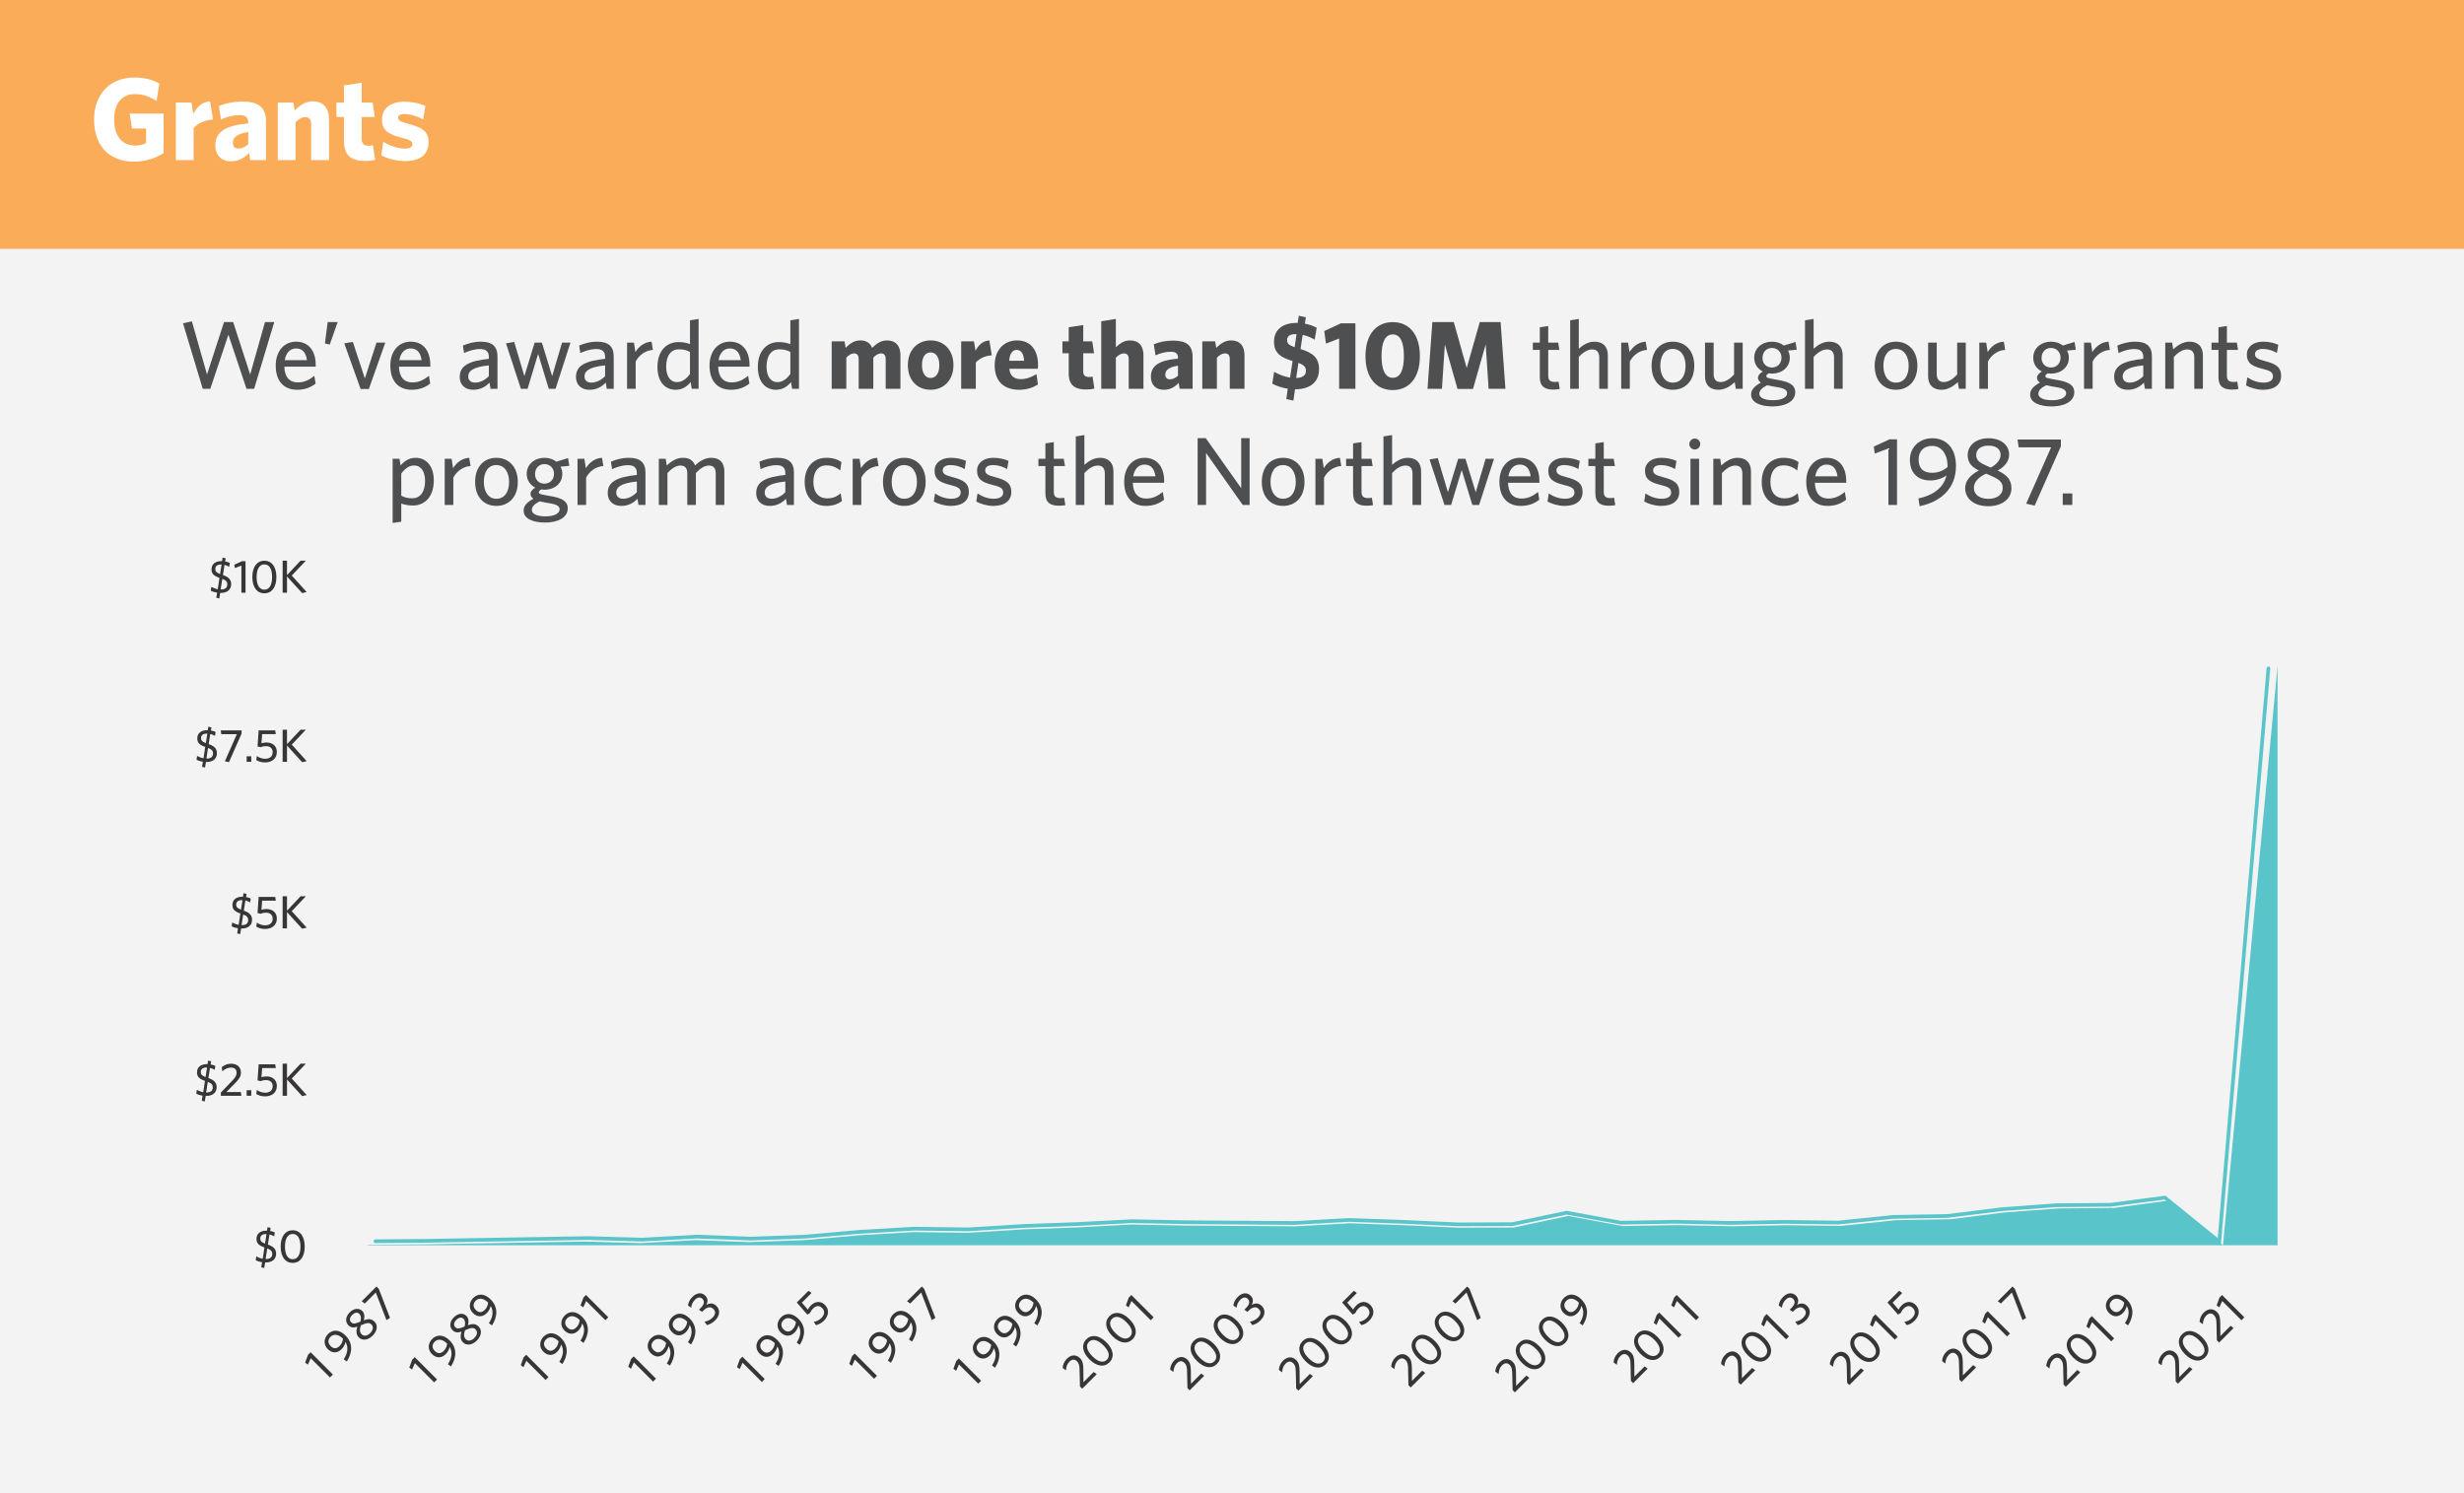 <?xml version="1.0" encoding="UTF-8"?>
<svg xmlns="http://www.w3.org/2000/svg" xmlns:xlink="http://www.w3.org/1999/xlink" id="a" data-name="Layer 1" width="1500" height="909.091" viewBox="0 0 1500 909.091">
  <rect x="0" y="0" width="1500" height="909.091" fill="#808080" stroke="none"/>
  <defs>
    <clipPath id="b">
      <rect x="-1520" y="0" width="1500" height="909.091" fill="none"></rect>
    </clipPath>
    <clipPath id="c">
      <rect x="-1520" y="0" width="1500" height="909.091" fill="none"></rect>
    </clipPath>
    <clipPath id="d">
      <rect width="1500" height="909.091" fill="none"></rect>
    </clipPath>
    <clipPath id="e">
      <rect width="1500" height="909.091" fill="none"></rect>
    </clipPath>
    <clipPath id="f">
      <rect x="-37.879" y="-29.461" width="1575.758" height="942.761" fill="none"></rect>
    </clipPath>
    <clipPath id="g">
      <rect width="1500" height="909.091" fill="none"></rect>
    </clipPath>
    <clipPath id="h">
      <rect width="1500" height="909.091" fill="none"></rect>
    </clipPath>
    <clipPath id="i">
      <rect width="1500" height="909.091" fill="none"></rect>
    </clipPath>
    <clipPath id="j">
      <rect width="1500" height="909.091" fill="none"></rect>
    </clipPath>
    <clipPath id="k">
      <rect width="1500" height="909.091" fill="none"></rect>
    </clipPath>
    <clipPath id="l">
      <rect width="1500" height="909.091" fill="none"></rect>
    </clipPath>
    <clipPath id="m">
      <rect width="1500" height="909.091" fill="none"></rect>
    </clipPath>
    <clipPath id="n">
      <rect width="1500" height="909.091" fill="none"></rect>
    </clipPath>
    <clipPath id="o">
      <rect width="1500" height="909.091" fill="none"></rect>
    </clipPath>
    <clipPath id="p">
      <rect width="1500" height="909.091" fill="none"></rect>
    </clipPath>
    <clipPath id="q">
      <rect width="1500" height="909.091" fill="none"></rect>
    </clipPath>
    <clipPath id="r">
      <rect width="1500" height="909.091" fill="none"></rect>
    </clipPath>
    <clipPath id="s">
      <rect width="1500" height="909.091" fill="none"></rect>
    </clipPath>
    <clipPath id="t">
      <rect width="1500" height="909.091" fill="none"></rect>
    </clipPath>
    <clipPath id="u">
      <rect width="1500" height="909.091" fill="none"></rect>
    </clipPath>
    <clipPath id="v">
      <rect width="1500" height="909.091" fill="none"></rect>
    </clipPath>
    <clipPath id="w">
      <rect width="1500" height="909.091" fill="none"></rect>
    </clipPath>
    <clipPath id="x">
      <rect width="1500" height="909.091" fill="none"></rect>
    </clipPath>
    <clipPath id="y">
      <rect width="1500" height="909.091" fill="none"></rect>
    </clipPath>
    <clipPath id="z">
      <rect width="1500" height="909.091" fill="none"></rect>
    </clipPath>
    <clipPath id="aa">
      <rect width="1500" height="909.091" fill="none"></rect>
    </clipPath>
    <clipPath id="ab">
      <rect x="1520" width="1500" height="1102.303" fill="none"></rect>
    </clipPath>
    <clipPath id="ac">
      <rect x="1520" width="1500" height="1102.303" fill="none"></rect>
    </clipPath>
  </defs>
  <g clip-path="url(#d)">
    <g clip-path="url(#e)">
      <g opacity=".9">
        <g clip-path="url(#f)">
          <rect width="1500" height="909.091" fill="#fff"></rect>
        </g>
      </g>
    </g>
    <rect width="1500" height="151.515" fill="#faac59"></rect>
    <g>
      <path d="M81.587,98.412c-15.669,0-24.326-10.303-24.326-25.543s9.373-25.686,24.612-25.686c6.082,0,11.162,1.431,15.098,3.649l-1.646,10.661c-3.72-2.361-8.085-4.222-13.164-4.222-8.515,0-12.664,6.296-12.664,15.526,0,9.301,4.292,15.812,12.807,15.812,2.719,0,4.65-.501,6.654-1.574v-8.8h-8.586l-1.431-9.086h20.677v24.04c-5.151,3.363-11.232,5.223-18.03,5.223Z" fill="#fff"></path>
      <path d="M117.863,78.021v19.461h-10.804V62.424h9.444l1.145,6.94c2.146-4.007,5.08-7.298,10.231-7.656l1.789,11.019c-5.224,.358-9.158,2.433-11.806,5.295Z" fill="#fff"></path>
      <path d="M152.348,97.482l-.715-4.364c-2.862,3.005-6.225,5.08-11.019,5.08-5.581,0-9.517-3.363-9.517-9.73,0-8.228,6.297-12.092,20.034-13.308v-.644c0-3.076-1.718-4.436-5.295-4.436-3.935,0-7.584,1.001-11.305,2.647l-1.288-8.156c4.007-1.646,8.515-2.719,14.238-2.719,9.659,0,14.453,3.22,14.453,12.164v23.468h-9.588Zm-1.216-17.1c-7.37,1.145-9.373,3.578-9.373,6.654,0,2.218,1.359,3.435,3.363,3.435,2.074,0,4.078-.93,6.01-2.647v-7.441Z" fill="#fff"></path>
      <path d="M189.41,97.482v-21.965c0-2.504-1.001-4.221-3.577-4.221-2.075,0-4.007,1.216-5.938,3.148v23.039h-10.804V62.424h9.516l.787,4.793c3.148-3.077,6.511-5.509,10.947-5.509,6.511,0,9.945,4.079,9.945,10.875v24.899h-10.876Z" fill="#fff"></path>
      <path d="M222.178,97.983c-7.513,0-12.735-2.719-12.735-11.663v-15.097h-4.65v-8.8h4.65v-10.446l10.732-1.646v12.092h6.654l1.359,8.8h-8.014v13.379c0,2.862,1.359,4.15,4.293,4.15,.93,0,1.788-.143,2.575-.357l1.359,8.872c-1.717,.501-3.362,.716-6.225,.716Z" fill="#fff"></path>
      <path d="M246.504,98.055c-5.581,0-10.804-1.574-14.452-3.506l1.287-8.228c4.15,2.576,9.23,4.15,13.236,4.15,3.006,0,4.437-1.002,4.437-2.647,0-1.789-1.002-2.576-5.938-3.792-8.801-2.29-12.521-4.65-12.521-11.233,0-6.511,4.865-10.875,13.451-10.875,4.723,0,9.302,.93,12.95,2.576l-1.359,8.228c-3.792-2.075-8.156-3.291-11.519-3.291-2.576,0-3.721,.93-3.721,2.29,0,1.431,1.001,2.218,5.938,3.577,9.301,2.504,12.593,4.865,12.593,11.376,0,7.369-5.08,11.376-14.382,11.376Z" fill="#fff"></path>
    </g>
    <g>
      <path d="M154.718,236.725h-4.655l-11.02-32.941-11.021,32.941h-4.596l-12.022-39.895,5.422-1.179,9.193,32.352,10.371-31.939h5.539l10.372,31.939,9.017-31.939h5.657l-12.258,40.661Z" fill="#4d4f50"></path>
      <path d="M192.191,223.23h-19.094c.177,6.541,3.301,9.605,8.191,9.605,4.066,0,7.013-1.591,10.077-4.007l.766,4.714c-3.005,2.357-6.6,3.771-11.255,3.771-7.308,0-13.023-4.42-13.023-14.732,0-9.016,5.304-14.556,12.375-14.556,8.191,0,11.963,6.306,11.963,14.084v1.12Zm-12.021-11.079c-3.241,0-6.011,2.298-6.836,7.13h13.554c-.648-4.537-2.652-7.13-6.718-7.13Z" fill="#4d4f50"></path>
      <path d="M200.732,209.794l-2.946-.707,1.709-13.023h6.069l-4.832,13.73Z" fill="#4d4f50"></path>
      <path d="M224.537,236.842h-5.009l-9.959-27.814,5.244-.825,7.308,22.216,7.071-21.804h5.362l-10.018,28.227Z" fill="#4d4f50"></path>
      <path d="M261.954,223.23h-19.094c.177,6.541,3.301,9.605,8.191,9.605,4.066,0,7.013-1.591,10.077-4.007l.766,4.714c-3.005,2.357-6.6,3.771-11.255,3.771-7.308,0-13.023-4.42-13.023-14.732,0-9.016,5.304-14.556,12.375-14.556,8.191,0,11.963,6.306,11.963,14.084v1.12Zm-12.021-11.079c-3.241,0-6.011,2.298-6.836,7.13h13.554c-.648-4.537-2.652-7.13-6.718-7.13Z" fill="#4d4f50"></path>
      <path d="M298.601,236.725l-.589-3.771c-2.239,2.298-5.304,4.361-9.9,4.361-5.067,0-8.25-3.064-8.25-7.838,0-7.012,6.011-9.782,17.738-11.02v-1.179c0-3.536-2.122-4.773-5.363-4.773-3.418,0-6.659,1.061-9.723,2.417l-.708-4.538c3.359-1.355,6.542-2.357,10.902-2.357,6.836,0,10.136,2.77,10.136,9.016v19.683h-4.243Zm-1.001-14.261c-10.372,1.001-12.553,3.83-12.553,6.718,0,2.298,1.532,3.771,4.185,3.771,3.064,0,6.011-1.532,8.368-3.948v-6.541Z" fill="#4d4f50"></path>
      <path d="M338.199,236.725h-4.125l-6.482-21.273-6.424,21.273h-4.065l-9.075-27.697,5.009-.825,6.188,20.802,6.246-20.39h4.42l6.247,20.39,6.011-20.39h5.127l-9.075,28.109Z" fill="#4d4f50"></path>
      <path d="M369.366,236.725l-.589-3.771c-2.239,2.298-5.304,4.361-9.9,4.361-5.067,0-8.25-3.064-8.25-7.838,0-7.012,6.011-9.782,17.738-11.02v-1.179c0-3.536-2.122-4.773-5.363-4.773-3.418,0-6.659,1.061-9.723,2.417l-.708-4.538c3.359-1.355,6.542-2.357,10.902-2.357,6.836,0,10.136,2.77,10.136,9.016v19.683h-4.243Zm-1.001-14.261c-10.372,1.001-12.553,3.83-12.553,6.718,0,2.298,1.532,3.771,4.185,3.771,3.064,0,6.011-1.532,8.368-3.948v-6.541Z" fill="#4d4f50"></path>
      <path d="M386.983,220.106v16.618h-5.245v-28.109h4.184l.885,5.716c2.003-3.182,5.244-6.07,9.841-6.306l.825,5.009c-4.655,.235-8.604,3.359-10.489,7.071Z" fill="#4d4f50"></path>
      <path d="M421.099,236.725l-.647-4.066c-2.122,2.534-5.01,4.655-9.135,4.655-6.069,0-11.078-4.42-11.078-13.849,0-10.253,5.893-15.204,12.729-15.204,2.77,0,5.304,.53,7.071,1.237v-14.497l5.245-.825v42.547h-4.185Zm-1.061-22.452c-2.18-1.12-3.889-1.591-6.895-1.591-4.42,0-7.602,3.594-7.602,10.548,0,6.188,2.77,9.429,6.541,9.429,3.241,0,5.716-1.945,7.955-4.95v-13.436Z" fill="#4d4f50"></path>
      <path d="M456.276,223.23h-19.094c.177,6.541,3.301,9.605,8.191,9.605,4.066,0,7.013-1.591,10.077-4.007l.766,4.714c-3.005,2.357-6.6,3.771-11.255,3.771-7.308,0-13.023-4.42-13.023-14.732,0-9.016,5.304-14.556,12.375-14.556,8.191,0,11.963,6.306,11.963,14.084v1.12Zm-12.021-11.079c-3.241,0-6.011,2.298-6.836,7.13h13.554c-.648-4.537-2.652-7.13-6.718-7.13Z" fill="#4d4f50"></path>
      <path d="M482.201,236.725l-.647-4.066c-2.122,2.534-5.01,4.655-9.135,4.655-6.069,0-11.078-4.42-11.078-13.849,0-10.253,5.893-15.204,12.729-15.204,2.77,0,5.304,.53,7.071,1.237v-14.497l5.245-.825v42.547h-4.185Zm-1.061-22.452c-2.18-1.12-3.889-1.591-6.895-1.591-4.42,0-7.602,3.594-7.602,10.548,0,6.188,2.77,9.429,6.541,9.429,3.241,0,5.716-1.945,7.955-4.95v-13.436Z" fill="#4d4f50"></path>
    </g>
    <g>
      <path d="M539.185,236.725v-18.091c0-2.062-.767-3.477-2.829-3.477-1.591,0-3.123,1.002-4.714,2.534v19.034h-8.898v-18.091c0-2.062-.767-3.477-2.829-3.477-1.649,0-3.123,1.002-4.714,2.534v19.034h-8.898v-28.875h7.838l.647,3.948c2.593-2.652,5.245-4.538,8.958-4.538,3.948,0,6.128,1.945,7.189,4.538,2.593-2.593,5.421-4.538,9.016-4.538,5.362,0,8.191,3.359,8.191,8.958v20.507h-8.957Z" fill="#4d4f50"></path>
      <path d="M566.462,237.314c-7.955,0-13.789-5.716-13.789-14.968s5.893-15.086,13.848-15.086c8.015,0,13.908,5.775,13.908,15.027s-5.952,15.027-13.967,15.027Zm.059-22.747c-3.418,0-5.244,3.005-5.244,7.72,0,4.655,1.886,7.837,5.244,7.837,3.418,0,5.304-3.123,5.304-7.779s-1.886-7.778-5.304-7.778Z" fill="#4d4f50"></path>
      <path d="M594.038,220.696v16.029h-8.898v-28.875h7.778l.943,5.716c1.768-3.3,4.184-6.011,8.427-6.306l1.474,9.075c-4.303,.295-7.543,2.004-9.724,4.361Z" fill="#4d4f50"></path>
      <path d="M631.751,224.526h-17.325c.471,4.538,3.182,6.305,7.071,6.305,3.182,0,6.306-1.178,9.487-3.005l.884,6.247c-3.123,2.003-6.953,3.241-11.491,3.241-8.662,0-14.85-4.597-14.85-14.909,0-9.429,5.774-15.145,13.612-15.145,8.84,0,12.788,6.6,12.788,14.968,0,.884-.06,1.827-.177,2.298Zm-12.847-11.491c-2.476,0-4.243,2.18-4.538,6.6h9.075c-.295-4.361-1.827-6.6-4.537-6.6Z" fill="#4d4f50"></path>
      <path d="M661.091,237.137c-6.188,0-10.489-2.239-10.489-9.605v-12.434h-3.83v-7.249h3.83v-8.604l8.84-1.355v9.959h5.48l1.119,7.249h-6.6v11.02c0,2.357,1.119,3.418,3.535,3.418,.767,0,1.474-.118,2.122-.294l1.119,7.307c-1.414,.413-2.77,.589-5.127,.589Z" fill="#4d4f50"></path>
      <path d="M687.134,236.725v-18.091c0-2.062-.824-3.477-2.946-3.477-1.709,0-3.3,1.002-4.891,2.593v18.975h-8.898v-41.133l8.898-1.414v17.266c2.416-2.357,5.067-4.184,8.604-4.184,5.362,0,8.191,3.359,8.191,8.958v20.507h-8.958Z" fill="#4d4f50"></path>
      <path d="M718.128,236.725l-.59-3.595c-2.356,2.475-5.127,4.184-9.075,4.184-4.596,0-7.837-2.77-7.837-8.015,0-6.777,5.186-9.959,16.5-10.96v-.531c0-2.534-1.414-3.653-4.361-3.653-3.24,0-6.246,.825-9.311,2.18l-1.061-6.718c3.3-1.355,7.013-2.239,11.727-2.239,7.956,0,11.904,2.652,11.904,10.018v19.329h-7.896Zm-1.002-14.084c-6.07,.943-7.72,2.946-7.72,5.48,0,1.827,1.119,2.829,2.77,2.829,1.709,0,3.359-.766,4.95-2.181v-6.128Z" fill="#4d4f50"></path>
      <path d="M748.648,236.725v-18.091c0-2.062-.824-3.477-2.946-3.477-1.709,0-3.3,1.002-4.891,2.593v18.975h-8.898v-28.875h7.838l.647,3.948c2.594-2.534,5.363-4.538,9.017-4.538,5.362,0,8.191,3.359,8.191,8.958v20.507h-8.958Z" fill="#4d4f50"></path>
      <path d="M801.562,199.54l-1.237,7.249c-2.181-1.296-4.656-2.357-7.308-2.888l-1.297,8.604c7.543,2.357,11.256,5.304,11.256,12.257,0,8.368-6.011,12.257-14.556,12.257h-.059l-1.002,6.895-4.302-.943,.884-6.306c-3.418-.53-6.541-1.591-9.429-3.064l1.119-7.189c3.536,1.886,6.601,3.005,9.724,3.477l1.532-10.077c-7.248-2.239-11.314-4.833-11.314-11.727,0-7.189,5.068-11.491,13.849-11.491h.589l.648-4.361,4.302,.943-.589,3.889c2.651,.472,5.067,1.355,7.189,2.475Zm-12.906,3.89c-3.594,0-5.126,1.414-5.126,3.653,0,1.945,1.001,3.064,4.596,4.302l1.179-7.955h-.648Zm6.365,22.334c0-2.122-1.002-3.477-4.597-4.832l-1.355,9.193c3.89-.059,5.952-1.591,5.952-4.361Z" fill="#4d4f50"></path>
      <path d="M815.229,236.725v-30.644l-8.015,3.124-1.061-7.661,10.194-4.714h8.781v39.895h-9.9Z" fill="#4d4f50"></path>
      <path d="M847.873,237.491c-9.959,0-16.618-7.366-16.618-20.684s6.659-20.685,16.618-20.685c9.9,0,16.501,7.366,16.501,20.685s-6.601,20.684-16.501,20.684Zm0-33.884c-4.596,0-6.836,4.714-6.836,13.2s2.24,13.2,6.836,13.2,6.777-4.714,6.777-13.2-2.181-13.2-6.777-13.2Z" fill="#4d4f50"></path>
      <path d="M906.209,236.725l-1.769-27.049-7.72,27.108h-9.429l-7.72-27.108-1.768,27.049h-8.78l2.946-40.661h13.023l7.896,27.991,7.955-27.991h12.67l2.947,40.661h-10.254Z" fill="#4d4f50"></path>
    </g>
    <g>
      <path d="M945.571,237.196c-4.95,0-8.191-1.768-8.191-7.425v-16.736h-4.243v-4.42h4.243v-9.37l5.127-.766v10.136h6.069l.707,4.42h-6.776v15.793c0,2.298,.942,3.712,3.89,3.712,.942,0,1.768-.059,2.416-.177l.707,4.479c-.884,.177-2.122,.354-3.948,.354Z" fill="#4d4f50"></path>
      <path d="M973.559,236.725v-19.152c0-2.888-1.237-4.833-4.302-4.833-2.77,0-5.599,1.827-8.132,4.538v19.447h-5.245v-41.722l5.245-.825v18.15c2.298-2.062,5.539-4.302,9.546-4.302,5.304,0,8.133,3.182,8.133,8.25v20.449h-5.245Z" fill="#4d4f50"></path>
      <path d="M992.177,220.106v16.618h-5.245v-28.109h4.184l.885,5.716c2.003-3.182,5.244-6.07,9.841-6.306l.825,5.009c-4.655,.235-8.604,3.359-10.489,7.071Z" fill="#4d4f50"></path>
      <path d="M1018.338,237.314c-7.484,0-12.905-5.363-12.905-14.615s5.421-14.673,12.905-14.673c7.543,0,13.082,5.421,13.082,14.673s-5.539,14.615-13.082,14.615Zm0-24.868c-5.067,0-7.602,4.361-7.602,10.253,0,5.775,2.651,10.254,7.602,10.254,5.186,0,7.778-4.361,7.778-10.254,0-5.775-2.71-10.253-7.778-10.253Z" fill="#4d4f50"></path>
      <path d="M1056.698,236.725l-.648-4.066c-2.652,2.475-6.011,4.655-9.959,4.655-5.362,0-8.133-3.182-8.133-8.25v-20.449h5.245v19.152c0,2.887,1.237,4.832,4.302,4.832,2.77,0,5.599-1.827,8.132-4.538v-19.447h5.245v28.109h-4.184Z" fill="#4d4f50"></path>
      <path d="M1093.053,208.203l.766,4.714-5.362,.53c.766,1.297,1.119,2.77,1.119,4.361,0,6.011-5.067,9.665-10.784,9.665-.707,0-1.414-.059-2.121-.177-.825,.53-1.414,1.179-1.414,1.709,0,1.002,1.002,1.237,5.952,2.122l2.003,.354c5.952,1.061,9.665,2.946,9.665,7.307,0,5.893-6.424,8.663-13.73,8.663s-13.142-2.298-13.142-7.248c0-2.888,2.004-5.127,5.952-7.249-1.238-.884-1.769-1.886-1.769-2.946,0-1.355,1.061-2.711,2.946-3.831-3.123-1.532-5.244-4.538-5.244-8.368,0-6.07,5.067-9.782,10.784-9.782,2.828,0,5.304,.825,7.248,2.357l7.131-2.181Zm-22.04,31.586c0,2.239,2.888,3.889,8.368,3.889s8.545-1.886,8.545-4.243c0-1.709-1.297-2.888-5.304-3.595l-3.359-.589c-1.532-.295-2.357-.472-3.477-.707-3.3,1.65-4.773,3.3-4.773,5.245Zm7.661-27.933c-3.536,0-5.717,2.711-5.717,6.128,0,3.241,2.239,5.775,5.717,5.775,3.595,0,5.834-2.652,5.834-6.011s-2.357-5.893-5.834-5.893Z" fill="#4d4f50"></path>
      <path d="M1116.504,236.725v-19.152c0-2.888-1.237-4.833-4.302-4.833-2.77,0-5.599,1.827-8.132,4.538v19.447h-5.245v-41.722l5.245-.825v18.15c2.298-2.062,5.539-4.302,9.546-4.302,5.304,0,8.133,3.182,8.133,8.25v20.449h-5.245Z" fill="#4d4f50"></path>
      <path d="M1154.153,237.314c-7.484,0-12.905-5.363-12.905-14.615s5.421-14.673,12.905-14.673c7.543,0,13.082,5.421,13.082,14.673s-5.539,14.615-13.082,14.615Zm0-24.868c-5.067,0-7.602,4.361-7.602,10.253,0,5.775,2.651,10.254,7.602,10.254,5.186,0,7.778-4.361,7.778-10.254,0-5.775-2.71-10.253-7.778-10.253Z" fill="#4d4f50"></path>
      <path d="M1192.512,236.725l-.648-4.066c-2.652,2.475-6.011,4.655-9.959,4.655-5.362,0-8.133-3.182-8.133-8.25v-20.449h5.245v19.152c0,2.887,1.237,4.832,4.302,4.832,2.77,0,5.599-1.827,8.132-4.538v-19.447h5.245v28.109h-4.184Z" fill="#4d4f50"></path>
      <path d="M1210.187,220.106v16.618h-5.245v-28.109h4.184l.885,5.716c2.003-3.182,5.244-6.07,9.841-6.306l.825,5.009c-4.655,.235-8.604,3.359-10.489,7.071Z" fill="#4d4f50"></path>
      <path d="M1262.923,208.203l.766,4.714-5.362,.53c.766,1.297,1.119,2.77,1.119,4.361,0,6.011-5.067,9.665-10.784,9.665-.707,0-1.414-.059-2.121-.177-.825,.53-1.414,1.179-1.414,1.709,0,1.002,1.002,1.237,5.952,2.122l2.003,.354c5.952,1.061,9.665,2.946,9.665,7.307,0,5.893-6.424,8.663-13.731,8.663s-13.141-2.298-13.141-7.248c0-2.888,2.004-5.127,5.952-7.249-1.238-.884-1.769-1.886-1.769-2.946,0-1.355,1.061-2.711,2.946-3.831-3.123-1.532-5.244-4.538-5.244-8.368,0-6.07,5.067-9.782,10.784-9.782,2.828,0,5.304,.825,7.248,2.357l7.131-2.181Zm-22.04,31.586c0,2.239,2.888,3.889,8.368,3.889s8.545-1.886,8.545-4.243c0-1.709-1.297-2.888-5.304-3.595l-3.359-.589c-1.532-.295-2.357-.472-3.477-.707-3.3,1.65-4.773,3.3-4.773,5.245Zm7.661-27.933c-3.536,0-5.717,2.711-5.717,6.128,0,3.241,2.239,5.775,5.717,5.775,3.595,0,5.834-2.652,5.834-6.011s-2.357-5.893-5.834-5.893Z" fill="#4d4f50"></path>
      <path d="M1273.939,220.106v16.618h-5.245v-28.109h4.184l.885,5.716c2.003-3.182,5.244-6.07,9.841-6.306l.825,5.009c-4.655,.235-8.604,3.359-10.489,7.071Z" fill="#4d4f50"></path>
      <path d="M1305.757,236.725l-.589-3.771c-2.239,2.298-5.304,4.361-9.9,4.361-5.067,0-8.25-3.064-8.25-7.838,0-7.012,6.011-9.782,17.738-11.02v-1.179c0-3.536-2.122-4.773-5.363-4.773-3.418,0-6.659,1.061-9.723,2.417l-.708-4.538c3.359-1.355,6.542-2.357,10.902-2.357,6.836,0,10.136,2.77,10.136,9.016v19.683h-4.243Zm-1.001-14.261c-10.372,1.001-12.553,3.83-12.553,6.718,0,2.298,1.532,3.771,4.185,3.771,3.064,0,6.011-1.532,8.368-3.948v-6.541Z" fill="#4d4f50"></path>
      <path d="M1335.808,236.725v-19.152c0-2.888-1.237-4.833-4.302-4.833-2.77,0-5.599,1.827-8.132,4.538v19.447h-5.245v-28.109h4.184l.648,4.066c2.652-2.417,5.952-4.656,9.959-4.656,5.304,0,8.133,3.182,8.133,8.25v20.449h-5.245Z" fill="#4d4f50"></path>
      <path d="M1358.728,237.196c-4.95,0-8.191-1.768-8.191-7.425v-16.736h-4.243v-4.42h4.243v-9.37l5.127-.766v10.136h6.069l.707,4.42h-6.776v15.793c0,2.298,.942,3.712,3.89,3.712,.942,0,1.768-.059,2.416-.177l.707,4.479c-.884,.177-2.122,.354-3.948,.354Z" fill="#4d4f50"></path>
      <path d="M1377.582,237.314c-3.713,0-7.838-1.296-10.254-2.652l.767-4.95c2.651,1.827,6.069,3.241,9.899,3.241,3.595,0,5.717-1.355,5.717-3.712,0-2.593-1.592-3.536-6.659-4.773-6.601-1.65-9.252-3.654-9.252-8.663,0-4.479,3.771-7.779,9.9-7.779,3.477,0,6.6,.707,9.252,1.886l-.825,4.95c-2.476-1.415-5.599-2.416-8.545-2.416-3.183,0-4.832,1.237-4.832,3.241,0,1.886,1.414,2.946,5.834,4.066,6.953,1.768,10.077,3.771,10.077,9.134,0,5.126-3.831,8.427-11.079,8.427Z" fill="#4d4f50"></path>
    </g>
    <g>
      <path d="M251.349,307.785c-2.77,0-5.304-.53-7.071-1.237v11.079l-5.245,.766v-39.07h4.184l.648,4.066c2.122-2.475,5.009-4.656,9.135-4.656,6.069,0,11.078,4.479,11.078,13.849,0,10.253-5.893,15.204-12.729,15.204Zm.825-24.396c-3.183,0-5.657,1.944-7.896,4.95v13.495c2.121,1.061,3.83,1.532,6.836,1.532,4.419,0,7.66-3.595,7.66-10.548,0-6.129-2.77-9.429-6.6-9.429Z" fill="#4d4f50"></path>
      <path d="M275.978,290.813v16.618h-5.245v-28.109h4.184l.885,5.716c2.003-3.182,5.244-6.07,9.841-6.306l.825,5.009c-4.655,.235-8.604,3.359-10.489,7.071Z" fill="#4d4f50"></path>
      <path d="M302.139,308.021c-7.484,0-12.905-5.363-12.905-14.615s5.421-14.673,12.905-14.673c7.543,0,13.082,5.421,13.082,14.673s-5.539,14.615-13.082,14.615Zm0-24.868c-5.067,0-7.602,4.361-7.602,10.253,0,5.775,2.651,10.254,7.602,10.254,5.186,0,7.778-4.361,7.778-10.254,0-5.775-2.71-10.253-7.778-10.253Z" fill="#4d4f50"></path>
      <path d="M345.802,278.91l.766,4.714-5.362,.53c.766,1.297,1.119,2.77,1.119,4.361,0,6.011-5.067,9.665-10.784,9.665-.707,0-1.414-.059-2.121-.177-.825,.53-1.414,1.179-1.414,1.709,0,1.002,1.002,1.237,5.952,2.122l2.003,.354c5.952,1.061,9.665,2.946,9.665,7.307,0,5.893-6.424,8.663-13.731,8.663s-13.141-2.298-13.141-7.248c0-2.888,2.004-5.127,5.952-7.249-1.238-.884-1.769-1.886-1.769-2.946,0-1.355,1.061-2.711,2.946-3.831-3.123-1.532-5.244-4.538-5.244-8.368,0-6.07,5.067-9.782,10.784-9.782,2.828,0,5.304,.825,7.248,2.357l7.131-2.181Zm-22.04,31.586c0,2.239,2.888,3.889,8.368,3.889s8.545-1.886,8.545-4.243c0-1.709-1.297-2.888-5.304-3.595l-3.359-.589c-1.532-.295-2.357-.472-3.477-.707-3.3,1.65-4.773,3.3-4.773,5.245Zm7.661-27.933c-3.536,0-5.717,2.711-5.717,6.128,0,3.241,2.239,5.775,5.717,5.775,3.595,0,5.834-2.652,5.834-6.011s-2.357-5.893-5.834-5.893Z" fill="#4d4f50"></path>
      <path d="M356.818,290.813v16.618h-5.245v-28.109h4.184l.885,5.716c2.003-3.182,5.244-6.07,9.841-6.306l.825,5.009c-4.655,.235-8.604,3.359-10.489,7.071Z" fill="#4d4f50"></path>
      <path d="M388.695,307.432l-.589-3.771c-2.239,2.298-5.304,4.361-9.9,4.361-5.067,0-8.25-3.064-8.25-7.838,0-7.012,6.011-9.782,17.738-11.02v-1.179c0-3.536-2.122-4.773-5.363-4.773-3.418,0-6.659,1.061-9.723,2.417l-.708-4.538c3.359-1.355,6.542-2.357,10.902-2.357,6.836,0,10.136,2.77,10.136,9.016v19.683h-4.243Zm-1.001-14.261c-10.372,1.001-12.553,3.83-12.553,6.718,0,2.298,1.532,3.771,4.185,3.771,3.064,0,6.011-1.532,8.368-3.948v-6.541Z" fill="#4d4f50"></path>
      <path d="M435.717,307.432v-19.152c0-2.888-1.061-4.833-4.125-4.833-2.77,0-5.421,1.827-7.955,4.538v19.447h-5.245v-19.152c0-2.888-1.061-4.833-4.125-4.833-2.77,0-5.422,1.827-7.955,4.538v19.447h-5.245v-28.109h4.184l.648,4.066c2.652-2.417,5.834-4.656,9.782-4.656,4.125,0,6.364,1.768,7.426,4.656,2.533-2.417,5.951-4.656,9.899-4.656,5.363,0,7.956,3.182,7.956,8.25v20.449h-5.245Z" fill="#4d4f50"></path>
      <path d="M479.081,307.432l-.589-3.771c-2.239,2.298-5.304,4.361-9.9,4.361-5.067,0-8.25-3.064-8.25-7.838,0-7.012,6.011-9.782,17.738-11.02v-1.179c0-3.536-2.122-4.773-5.363-4.773-3.418,0-6.659,1.061-9.723,2.417l-.708-4.538c3.359-1.355,6.542-2.357,10.902-2.357,6.836,0,10.136,2.77,10.136,9.016v19.683h-4.243Zm-1.001-14.261c-10.372,1.001-12.553,3.83-12.553,6.718,0,2.298,1.532,3.771,4.185,3.771,3.064,0,6.011-1.532,8.368-3.948v-6.541Z" fill="#4d4f50"></path>
      <path d="M502.943,308.021c-7.543,0-13.082-5.245-13.082-14.615,0-9.605,5.893-14.673,13.2-14.673,4.125,0,7.071,1.061,9.192,2.593l-.766,5.127c-2.593-2.122-5.245-3.123-8.486-3.123-4.596,0-7.837,3.477-7.837,10.018,0,6.835,3.477,10.077,8.427,10.077,2.828,0,5.304-.648,8.191-3.123l.766,4.714c-2.888,2.18-5.834,3.005-9.605,3.005Z" fill="#4d4f50"></path>
      <path d="M524.332,290.813v16.618h-5.245v-28.109h4.184l.885,5.716c2.003-3.182,5.244-6.07,9.841-6.306l.825,5.009c-4.655,.235-8.604,3.359-10.489,7.071Z" fill="#4d4f50"></path>
      <path d="M550.434,308.021c-7.484,0-12.905-5.363-12.905-14.615s5.421-14.673,12.905-14.673c7.543,0,13.082,5.421,13.082,14.673s-5.539,14.615-13.082,14.615Zm0-24.868c-5.067,0-7.602,4.361-7.602,10.253,0,5.775,2.651,10.254,7.602,10.254,5.186,0,7.778-4.361,7.778-10.254,0-5.775-2.71-10.253-7.778-10.253Z" fill="#4d4f50"></path>
      <path d="M578.716,308.021c-3.713,0-7.838-1.296-10.254-2.652l.767-4.95c2.651,1.827,6.069,3.241,9.899,3.241,3.595,0,5.717-1.355,5.717-3.712,0-2.593-1.592-3.536-6.659-4.773-6.601-1.65-9.252-3.654-9.252-8.663,0-4.479,3.771-7.779,9.9-7.779,3.477,0,6.6,.707,9.252,1.886l-.825,4.95c-2.476-1.415-5.599-2.416-8.545-2.416-3.183,0-4.832,1.237-4.832,3.241,0,1.886,1.414,2.946,5.834,4.066,6.953,1.768,10.077,3.771,10.077,9.134,0,5.126-3.831,8.427-11.079,8.427Z" fill="#4d4f50"></path>
      <path d="M604.583,308.021c-3.713,0-7.838-1.296-10.254-2.652l.767-4.95c2.651,1.827,6.069,3.241,9.899,3.241,3.595,0,5.717-1.355,5.717-3.712,0-2.593-1.592-3.536-6.659-4.773-6.601-1.65-9.252-3.654-9.252-8.663,0-4.479,3.771-7.779,9.9-7.779,3.477,0,6.6,.707,9.252,1.886l-.825,4.95c-2.476-1.415-5.599-2.416-8.545-2.416-3.183,0-4.832,1.237-4.832,3.241,0,1.886,1.414,2.946,5.834,4.066,6.953,1.768,10.077,3.771,10.077,9.134,0,5.126-3.831,8.427-11.079,8.427Z" fill="#4d4f50"></path>
      <path d="M644.589,307.903c-4.95,0-8.191-1.768-8.191-7.425v-16.736h-4.243v-4.42h4.243v-9.37l5.127-.766v10.136h6.069l.707,4.42h-6.776v15.793c0,2.298,.942,3.712,3.89,3.712,.942,0,1.768-.059,2.416-.177l.707,4.479c-.884,.177-2.122,.354-3.948,.354Z" fill="#4d4f50"></path>
      <path d="M672.578,307.432v-19.152c0-2.888-1.237-4.833-4.302-4.833-2.77,0-5.599,1.827-8.132,4.538v19.447h-5.245v-41.722l5.245-.825v18.15c2.298-2.062,5.539-4.302,9.546-4.302,5.304,0,8.133,3.182,8.133,8.25v20.449h-5.245Z" fill="#4d4f50"></path>
      <path d="M708.698,293.937h-19.094c.177,6.541,3.301,9.605,8.191,9.605,4.066,0,7.013-1.591,10.077-4.007l.766,4.714c-3.005,2.357-6.6,3.771-11.255,3.771-7.308,0-13.023-4.42-13.023-14.732,0-9.016,5.304-14.556,12.375-14.556,8.191,0,11.963,6.306,11.963,14.084v1.12Zm-12.021-11.079c-3.241,0-6.011,2.298-6.836,7.13h13.554c-.648-4.537-2.652-7.13-6.718-7.13Z" fill="#4d4f50"></path>
      <path d="M756.542,307.432l-22.335-31.645v31.645h-5.126v-40.661h4.949l21.568,30.466v-30.466h5.127v40.661h-4.184Z" fill="#4d4f50"></path>
      <path d="M781.05,308.021c-7.484,0-12.905-5.363-12.905-14.615s5.421-14.673,12.905-14.673c7.543,0,13.082,5.421,13.082,14.673s-5.539,14.615-13.082,14.615Zm0-24.868c-5.068,0-7.602,4.361-7.602,10.253,0,5.775,2.651,10.254,7.602,10.254,5.186,0,7.778-4.361,7.778-10.254,0-5.775-2.71-10.253-7.778-10.253Z" fill="#4d4f50"></path>
      <path d="M806.033,290.813v16.618h-5.245v-28.109h4.184l.885,5.716c2.003-3.182,5.244-6.07,9.841-6.306l.825,5.009c-4.655,.235-8.604,3.359-10.489,7.071Z" fill="#4d4f50"></path>
      <path d="M831.9,307.903c-4.95,0-8.191-1.768-8.191-7.425v-16.736h-4.243v-4.42h4.243v-9.37l5.127-.766v10.136h6.069l.707,4.42h-6.776v15.793c0,2.298,.942,3.712,3.89,3.712,.942,0,1.768-.059,2.416-.177l.707,4.479c-.884,.177-2.122,.354-3.948,.354Z" fill="#4d4f50"></path>
      <path d="M859.888,307.432v-19.152c0-2.888-1.237-4.833-4.302-4.833-2.77,0-5.599,1.827-8.132,4.538v19.447h-5.245v-41.722l5.245-.825v18.15c2.298-2.062,5.539-4.302,9.546-4.302,5.304,0,8.133,3.182,8.133,8.25v20.449h-5.245Z" fill="#4d4f50"></path>
      <path d="M900.428,307.432h-4.125l-6.482-21.273-6.424,21.273h-4.065l-9.075-27.697,5.009-.825,6.188,20.802,6.246-20.39h4.42l6.247,20.39,6.011-20.39h5.127l-9.075,28.109Z" fill="#4d4f50"></path>
      <path d="M937.135,293.937h-19.094c.177,6.541,3.301,9.605,8.191,9.605,4.066,0,7.013-1.591,10.077-4.007l.766,4.714c-3.005,2.357-6.6,3.771-11.255,3.771-7.308,0-13.023-4.42-13.023-14.732,0-9.016,5.304-14.556,12.375-14.556,8.191,0,11.963,6.306,11.963,14.084v1.12Zm-12.021-11.079c-3.241,0-6.011,2.298-6.836,7.13h13.554c-.648-4.537-2.652-7.13-6.718-7.13Z" fill="#4d4f50"></path>
      <path d="M952.335,308.021c-3.713,0-7.838-1.296-10.254-2.652l.767-4.95c2.651,1.827,6.069,3.241,9.899,3.241,3.595,0,5.717-1.355,5.717-3.712,0-2.593-1.592-3.536-6.659-4.773-6.601-1.65-9.252-3.654-9.252-8.663,0-4.479,3.771-7.779,9.9-7.779,3.477,0,6.6,.707,9.252,1.886l-.825,4.95c-2.476-1.415-5.599-2.416-8.545-2.416-3.183,0-4.832,1.237-4.832,3.241,0,1.886,1.414,2.946,5.834,4.066,6.953,1.768,10.077,3.771,10.077,9.134,0,5.126-3.831,8.427-11.079,8.427Z" fill="#4d4f50"></path>
      <path d="M979.379,307.903c-4.95,0-8.191-1.768-8.191-7.425v-16.736h-4.243v-4.42h4.243v-9.37l5.127-.766v10.136h6.069l.707,4.42h-6.776v15.793c0,2.298,.942,3.712,3.89,3.712,.942,0,1.768-.059,2.416-.177l.707,4.479c-.884,.177-2.122,.354-3.948,.354Z" fill="#4d4f50"></path>
      <path d="M1011.196,308.021c-3.713,0-7.838-1.296-10.254-2.652l.767-4.95c2.651,1.827,6.069,3.241,9.899,3.241,3.595,0,5.717-1.355,5.717-3.712,0-2.593-1.592-3.536-6.659-4.773-6.601-1.65-9.252-3.654-9.252-8.663,0-4.479,3.771-7.779,9.9-7.779,3.477,0,6.6,.707,9.252,1.886l-.825,4.95c-2.476-1.415-5.599-2.416-8.545-2.416-3.183,0-4.832,1.237-4.832,3.241,0,1.886,1.414,2.946,5.834,4.066,6.953,1.768,10.077,3.771,10.077,9.134,0,5.126-3.831,8.427-11.079,8.427Z" fill="#4d4f50"></path>
      <path d="M1031.758,273.665c-1.827,0-3.359-1.473-3.359-3.3s1.532-3.359,3.359-3.359,3.3,1.532,3.3,3.359-1.473,3.3-3.3,3.3Zm-2.652,33.767v-28.109h5.245v28.109h-5.245Z" fill="#4d4f50"></path>
      <path d="M1060.691,307.432v-19.152c0-2.888-1.237-4.833-4.302-4.833-2.77,0-5.599,1.827-8.132,4.538v19.447h-5.245v-28.109h4.184l.648,4.066c2.652-2.417,5.952-4.656,9.959-4.656,5.304,0,8.133,3.182,8.133,8.25v20.449h-5.245Z" fill="#4d4f50"></path>
      <path d="M1085.555,308.021c-7.543,0-13.082-5.245-13.082-14.615,0-9.605,5.893-14.673,13.2-14.673,4.125,0,7.071,1.061,9.192,2.593l-.766,5.127c-2.593-2.122-5.245-3.123-8.486-3.123-4.596,0-7.837,3.477-7.837,10.018,0,6.835,3.477,10.077,8.427,10.077,2.828,0,5.304-.648,8.191-3.123l.766,4.714c-2.888,2.18-5.834,3.005-9.605,3.005Z" fill="#4d4f50"></path>
      <path d="M1123.916,293.937h-19.094c.177,6.541,3.301,9.605,8.191,9.605,4.066,0,7.013-1.591,10.077-4.007l.766,4.714c-3.005,2.357-6.6,3.771-11.255,3.771-7.308,0-13.023-4.42-13.023-14.732,0-9.016,5.304-14.556,12.375-14.556,8.191,0,11.963,6.306,11.963,14.084v1.12Zm-12.021-11.079c-3.241,0-6.011,2.298-6.836,7.13h13.554c-.648-4.537-2.652-7.13-6.718-7.13Z" fill="#4d4f50"></path>
      <path d="M1149.601,307.432v-34.415l-8.309,3.124-.589-4.243,9.546-4.419h4.597v39.954h-5.245Z" fill="#4d4f50"></path>
      <path d="M1175.056,292.522c-7.72,0-12.375-4.773-12.375-12.493s5.775-13.2,13.672-13.2c8.368,0,14.379,5.834,14.379,16.854,0,13.73-9.135,21.745-22.099,24.515l-.767-4.714c8.191-1.768,15.027-5.775,17.09-13.966-2.77,1.827-6.129,3.005-9.9,3.005Zm10.549-8.545c0-7.602-3.713-12.493-9.37-12.493-4.95,0-8.25,3.005-8.25,8.309,0,5.068,2.534,8.073,8.191,8.073,3.595,0,6.659-1.238,9.429-3.477v-.413Z" fill="#4d4f50"></path>
      <path d="M1197.858,277.083c0-5.893,5.068-10.254,12.729-10.254,7.72,0,12.493,4.302,12.493,9.959,0,4.479-3.124,7.543-6.954,9.724,5.245,2.475,8.368,5.127,8.368,10.843,0,6.129-5.422,10.843-14.144,10.843-9.134,0-14.025-5.009-14.025-10.961,0-4.714,3.478-8.25,8.31-10.784-4.066-2.003-6.777-4.538-6.777-9.37Zm3.771,19.918c0,4.302,3.713,6.718,8.84,6.718,5.186,0,8.722-2.534,8.722-6.542,0-4.184-2.593-5.716-10.136-8.78-4.479,2.003-7.426,5.009-7.426,8.604Zm16.265-20.095c0-3.418-2.651-5.598-7.425-5.598-4.95,0-7.425,2.534-7.425,5.716,0,3.595,2.475,5.009,8.839,7.661,3.595-1.945,6.011-4.714,6.011-7.779Z" fill="#4d4f50"></path>
      <path d="M1238.633,307.844l-5.186-1.179,15.203-34.297h-19.741l-.707-4.773h26.4v4.125l-15.97,36.124Z" fill="#4d4f50"></path>
      <path d="M1255.719,307.432v-7.013h5.834v7.013h-5.834Z" fill="#4d4f50"></path>
    </g>
    <polygon points="200.875 838.652 189.179 826.956 187.416 830.845 185.774 829.603 187.517 824.856 189.082 823.294 202.656 836.872 200.875 838.652" fill="#373535"></polygon>
    <g clip-path="url(#g)">
      <path d="M208.652,814.934c-2.584-2.584-5.505-2.984-7.428-1.061-1.684,1.679-1.785,3.826,.017,5.627,1.721,1.721,3.611,1.881,5.53-.038,1.225-1.225,1.843-2.685,2.02-4.39l-.139-.139Zm-.678,6.49c-2.622,2.622-5.829,2.584-8.455-.042-2.622-2.622-2.525-6.448,.16-9.133,2.845-2.845,6.873-2.904,10.619,.842,4.663,4.668,4.285,10.497,.816,15.842l-1.86-1.343c2.184-3.384,3.144-7.066,1.061-10.556-.316,1.566-1.061,3.11-2.34,4.39" fill="#373535"></path>
      <path d="M220.106,812.34c1.46,1.46,3.54,1.019,5.282-.724,1.763-1.763,2.104-3.826,.741-5.185-1.418-1.423-2.824-1.065-6.427,.459-.842,2.201-.821,4.226,.404,5.45m-1.305-12.357c-1.162-1.166-2.807-1.002-4.428,.619-1.684,1.684-1.667,3.384-.581,4.465,1.221,1.221,2.542,.863,5.606-.4,.56-1.881,.442-3.645-.598-4.684m-6.751,6.864c-1.999-1.999-1.763-5.206,.842-7.811,2.622-2.622,5.711-2.778,7.63-.859,1.524,1.524,1.498,3.624,.939,5.669,2.626-.943,4.592-1.103,6.532,.838,2.083,2.083,1.839,5.53-1.124,8.493-3.106,3.106-6.469,3.064-8.493,1.044-1.599-1.599-1.62-3.986-.838-6.49-2.062,.699-3.843,.762-5.488-.884" fill="#373535"></path>
    </g>
    <polygon points="237.428 802.381 235.265 803.741 228.779 786.923 222.071 793.631 220.206 792.251 229.179 783.278 230.581 784.679 237.428 802.381" fill="#373535"></polygon>
    <polygon points="264.284 841.652 252.584 829.951 250.824 833.84 249.183 832.599 250.921 827.851 252.487 826.29 266.064 839.871 264.284 841.652" fill="#373535"></polygon>
    <g clip-path="url(#h)">
      <path d="M272.062,817.936c-2.584-2.584-5.509-2.988-7.433-1.065-1.684,1.679-1.785,3.826,.021,5.631,1.721,1.721,3.607,1.877,5.526-.042,1.225-1.225,1.843-2.685,2.024-4.386l-.139-.139Zm-.682,6.486c-2.622,2.622-5.829,2.584-8.451-.038-2.626-2.626-2.525-6.448,.16-9.133,2.845-2.845,6.869-2.908,10.614,.842,4.663,4.663,4.285,10.492,.821,15.842l-1.864-1.343c2.184-3.388,3.144-7.071,1.065-10.556-.324,1.561-1.065,3.102-2.344,4.386" fill="#373535"></path>
      <path d="M283.508,815.335c1.465,1.465,3.548,1.023,5.286-.72,1.763-1.759,2.104-3.822,.741-5.189-1.418-1.418-2.824-1.061-6.427,.463-.842,2.205-.821,4.226,.4,5.446m-1.3-12.357c-1.162-1.162-2.807-1.002-4.428,.623-1.684,1.679-1.662,3.384-.581,4.47,1.221,1.221,2.546,.859,5.61-.404,.56-1.881,.442-3.645-.602-4.689m-6.751,6.873c-2.003-2.003-1.759-5.206,.846-7.811,2.622-2.626,5.703-2.786,7.626-.863,1.524,1.524,1.503,3.628,.943,5.669,2.622-.943,4.583-1.103,6.524,.842,2.088,2.083,1.848,5.526-1.115,8.489-3.106,3.106-6.473,3.068-8.497,1.04-1.599-1.599-1.616-3.981-.833-6.486-2.066,.703-3.847,.766-5.492-.88" fill="#373535"></path>
      <path d="M297.03,792.963c-2.584-2.584-5.509-2.984-7.433-1.061-1.684,1.679-1.78,3.822,.021,5.627,1.721,1.721,3.607,1.881,5.53-.042,1.221-1.221,1.843-2.685,2.02-4.386l-.139-.139Zm-.682,6.49c-2.622,2.622-5.825,2.58-8.451-.042-2.626-2.626-2.521-6.448,.164-9.133,2.841-2.841,6.864-2.904,10.61,.846,4.663,4.663,4.289,10.488,.825,15.838l-1.864-1.343c2.18-3.384,3.14-7.071,1.061-10.551-.32,1.561-1.061,3.102-2.344,4.386" fill="#373535"></path>
    </g>
    <polygon points="332.121 840.202 320.425 828.506 318.665 832.391 317.024 831.149 318.766 826.402 320.328 824.84 333.901 838.418 332.121 840.202" fill="#373535"></polygon>
    <g clip-path="url(#i)">
      <path d="M339.901,816.48c-2.584-2.584-5.509-2.98-7.433-1.056-1.684,1.679-1.78,3.822,.021,5.623,1.726,1.726,3.607,1.886,5.53-.038,1.221-1.221,1.843-2.685,2.02-4.386l-.139-.143Zm-.682,6.494c-2.622,2.622-5.825,2.58-8.451-.046-2.622-2.622-2.521-6.444,.164-9.129,2.841-2.841,6.864-2.904,10.61,.842,4.663,4.668,4.285,10.492,.821,15.838l-1.864-1.338c2.184-3.384,3.144-7.071,1.065-10.551-.32,1.561-1.061,3.102-2.344,4.386" fill="#373535"></path>
      <path d="M352.769,803.612c-2.584-2.584-5.505-2.984-7.428-1.061-1.684,1.679-1.78,3.822,.021,5.623,1.721,1.726,3.607,1.886,5.526-.034,1.225-1.225,1.843-2.685,2.024-4.386l-.143-.143Zm-.678,6.49c-2.622,2.622-5.829,2.584-8.455-.042-2.622-2.622-2.521-6.444,.164-9.129,2.845-2.845,6.869-2.908,10.614,.838,4.663,4.668,4.285,10.497,.816,15.842l-1.86-1.343c2.184-3.384,3.144-7.071,1.065-10.551-.32,1.561-1.065,3.106-2.344,4.386" fill="#373535"></path>
    </g>
    <polygon points="368.524 803.798 356.828 792.102 355.069 795.987 353.423 794.75 355.17 789.998 356.731 788.436 370.305 802.014 368.524 803.798" fill="#373535"></polygon>
    <polygon points="397.561 841.165 385.864 829.468 384.101 833.357 382.46 832.116 384.202 827.368 385.768 825.807 399.341 839.384 397.561 841.165" fill="#373535"></polygon>
    <g clip-path="url(#j)">
      <path d="M405.338,817.449c-2.584-2.584-5.509-2.984-7.428-1.065-1.684,1.684-1.784,3.83,.017,5.631,1.721,1.721,3.607,1.877,5.526-.042,1.225-1.225,1.843-2.685,2.024-4.386l-.139-.139Zm-.682,6.486c-2.622,2.622-5.829,2.584-8.451-.038-2.622-2.626-2.525-6.448,.16-9.133,2.845-2.845,6.873-2.904,10.614,.842,4.668,4.663,4.285,10.492,.821,15.842l-1.864-1.343c2.184-3.388,3.148-7.071,1.065-10.556-.32,1.561-1.065,3.106-2.344,4.386" fill="#373535"></path>
      <path d="M418.21,804.577c-2.584-2.584-5.509-2.984-7.433-1.061-1.684,1.684-1.78,3.826,.021,5.627,1.721,1.721,3.603,1.881,5.526-.042,1.221-1.221,1.843-2.685,2.024-4.386l-.139-.139Zm-.682,6.486c-2.622,2.622-5.829,2.584-8.451-.038-2.626-2.626-2.525-6.448,.16-9.133,2.841-2.841,6.869-2.9,10.614,.842,4.668,4.668,4.285,10.492,.821,15.842l-1.864-1.343c2.184-3.384,3.144-7.071,1.061-10.551-.316,1.561-1.061,3.102-2.34,4.381" fill="#373535"></path>
      <path d="M435.306,803.939c-1.423,1.423-3.266,2.424-4.945,2.824l-1.465-2.062c1.923-.362,3.464-1.061,4.886-2.483,1.785-1.785,2.083-3.683,.564-5.206-1.646-1.646-3.729-1.524-6.334,1.082l-.619,.619-1.864-1.343,1.023-1.023c2.243-2.239,2.504-4.104,1.044-5.564-1.162-1.162-2.841-1.162-4.545,.543-1.402,1.402-2.083,3.081-2.285,4.886l-1.94-1.423c.282-1.806,1.002-3.485,2.681-5.168,3.047-3.047,6.031-2.584,7.854-.762,1.684,1.684,1.62,3.666,.64,5.61,2.222-1.267,4.285-1.204,6.17,.682,2.382,2.382,2.1,5.825-.863,8.788" fill="#373535"></path>
    </g>
    <polygon points="463.748 841.375 452.052 829.679 450.288 833.568 448.647 832.326 450.389 827.579 451.955 826.017 465.528 839.595 463.748 841.375" fill="#373535"></polygon>
    <g clip-path="url(#k)">
      <path d="M471.524,817.657c-2.584-2.584-5.505-2.984-7.428-1.061-1.684,1.684-1.785,3.826,.017,5.627,1.721,1.721,3.607,1.886,5.53-.038,1.225-1.225,1.839-2.689,2.02-4.39l-.139-.139Zm-.678,6.49c-2.622,2.622-5.829,2.584-8.455-.042-2.622-2.622-2.525-6.448,.16-9.133,2.845-2.841,6.873-2.904,10.619,.842,4.663,4.668,4.285,10.497,.816,15.842l-1.86-1.343c2.184-3.384,3.144-7.066,1.061-10.551-.32,1.561-1.061,3.106-2.34,4.386" fill="#373535"></path>
      <path d="M484.397,804.785c-2.584-2.584-5.509-2.98-7.433-1.056-1.684,1.679-1.78,3.822,.021,5.623,1.721,1.721,3.607,1.886,5.53-.038,1.221-1.221,1.835-2.685,2.02-4.39l-.139-.139Zm-.682,6.494c-2.622,2.622-5.829,2.58-8.455-.042-2.622-2.622-2.521-6.452,.16-9.133,2.845-2.845,6.873-2.904,10.619,.842,4.663,4.668,4.285,10.492,.816,15.842l-1.86-1.343c2.184-3.384,3.144-7.071,1.061-10.556-.316,1.566-1.061,3.11-2.34,4.39" fill="#373535"></path>
      <path d="M501.571,804.072c-1.583,1.582-3.245,2.365-4.806,2.723l-1.418-1.982c1.637-.278,3.342-1.019,4.705-2.382,1.822-1.822,2.378-4.108,.417-6.069-1.578-1.578-3.607-1.604-5.467,.261-.997,.997-1.498,1.864-1.86,2.744l-1.646,1.04-6.444-7.407,7.13-7.13,1.839,1.359-5.867,5.867,3.641,4.247c.366-.678,.867-1.54,1.827-2.504,2.765-2.761,6.111-2.824,8.552-.379,2.946,2.942,2.264,6.747-.602,9.613" fill="#373535"></path>
    </g>
    <polygon points="532.093 839.427 520.397 827.731 518.638 831.615 516.992 830.378 518.739 825.626 520.301 824.069 533.878 837.646 532.093 839.427" fill="#373535"></polygon>
    <g clip-path="url(#l)">
      <path d="M539.874,815.705c-2.584-2.584-5.509-2.98-7.433-1.056-1.684,1.679-1.78,3.822,.021,5.623,1.721,1.721,3.607,1.886,5.53-.038,1.221-1.221,1.843-2.685,2.02-4.39l-.139-.139Zm-.682,6.494c-2.622,2.622-5.829,2.58-8.451-.042-2.622-2.626-2.521-6.448,.16-9.129,2.845-2.845,6.869-2.908,10.614,.838,4.663,4.668,4.285,10.492,.816,15.842l-1.86-1.343c2.184-3.384,3.148-7.071,1.065-10.551-.32,1.561-1.065,3.106-2.344,4.386" fill="#373535"></path>
      <path d="M552.742,802.838c-2.584-2.584-5.505-2.984-7.428-1.061-1.684,1.679-1.78,3.822,.017,5.627,1.721,1.721,3.611,1.881,5.53-.038,1.225-1.225,1.843-2.685,2.02-4.39l-.139-.139Zm-.678,6.49c-2.622,2.622-5.829,2.584-8.455-.042-2.622-2.622-2.521-6.444,.164-9.129,2.845-2.845,6.869-2.908,10.614,.838,4.663,4.668,4.285,10.497,.816,15.842l-1.86-1.343c2.184-3.384,3.144-7.066,1.065-10.551-.32,1.561-1.065,3.106-2.344,4.386" fill="#373535"></path>
    </g>
    <polygon points="569.419 802.384 567.255 803.743 560.77 786.921 554.061 793.634 552.197 792.253 561.17 783.276 562.571 784.678 569.419 802.384" fill="#373535"></polygon>
    <polygon points="595.505 842.429 583.805 830.733 582.046 834.618 580.404 833.376 582.147 828.629 583.708 827.067 597.286 840.649 595.505 842.429" fill="#373535"></polygon>
    <g clip-path="url(#m)">
      <path d="M603.283,818.705c-2.584-2.584-5.509-2.98-7.433-1.056-1.684,1.679-1.78,3.822,.021,5.623,1.726,1.726,3.607,1.886,5.53-.038,1.221-1.221,1.839-2.681,2.02-4.381l-.139-.147Zm-.682,6.494c-2.622,2.622-5.829,2.584-8.455-.042-2.622-2.622-2.517-6.448,.164-9.129,2.845-2.845,6.869-2.908,10.614,.838,4.663,4.668,4.285,10.497,.821,15.846l-1.865-1.347c2.184-3.384,3.144-7.071,1.065-10.551-.32,1.561-1.065,3.106-2.344,4.386" fill="#373535"></path>
      <path d="M616.15,805.838c-2.584-2.584-5.505-2.984-7.428-1.061-1.684,1.679-1.785,3.826,.017,5.627,1.726,1.726,3.611,1.881,5.53-.038,1.225-1.225,1.843-2.685,2.024-4.386l-.143-.143Zm-.678,6.49c-2.622,2.622-5.829,2.584-8.455-.042-2.622-2.622-2.521-6.444,.164-9.129,2.845-2.845,6.869-2.908,10.614,.838,4.663,4.668,4.285,10.497,.821,15.846l-1.865-1.347c2.184-3.384,3.144-7.066,1.065-10.551-.324,1.561-1.065,3.106-2.344,4.386" fill="#373535"></path>
      <path d="M629.022,792.966c-2.584-2.584-5.505-2.984-7.428-1.061-1.684,1.679-1.785,3.826,.017,5.627,1.726,1.726,3.611,1.881,5.53-.038,1.225-1.225,1.843-2.685,2.024-4.386l-.143-.143Zm-.678,6.49c-2.622,2.622-5.829,2.584-8.455-.042-2.622-2.622-2.521-6.444,.164-9.129,2.845-2.845,6.869-2.908,10.614,.838,4.663,4.668,4.285,10.497,.821,15.846l-1.865-1.347c2.184-3.384,3.144-7.066,1.065-10.551-.324,1.561-1.065,3.106-2.344,4.386" fill="#373535"></path>
      <path d="M658.811,845.51l-1.38-1.38-.223-10.236c-.059-2.5-.379-3.906-1.481-5.004-1.519-1.524-3.165-1.402-4.743,.177-1.406,1.406-1.961,3.287-2.083,5.29l-2.003-1.481c.139-1.864,.842-3.889,2.521-5.568,2.626-2.626,5.728-2.723,8.051-.404,1.646,1.646,1.999,3.485,2.041,6.852l.063,7.79,6.225-6.229,1.843,1.364-8.83,8.83Z" fill="#373535"></path>
      <path d="M662.917,816.975c-2.083,2.079-1.423,5.265,2.1,8.788,3.527,3.527,6.713,4.188,8.796,2.109,2.083-2.088,1.401-5.253-2.125-8.779-3.523-3.523-6.688-4.2-8.771-2.117m12.475,12.475c-3.102,3.102-7.732,2.643-12.214-1.843-4.487-4.487-4.949-9.112-1.843-12.214,3.085-3.089,7.71-2.626,12.193,1.86,4.487,4.487,4.949,9.112,1.865,12.197" fill="#373535"></path>
      <path d="M676.981,802.911c-2.083,2.079-1.423,5.265,2.104,8.788,3.523,3.527,6.709,4.188,8.792,2.109,2.083-2.088,1.401-5.253-2.125-8.779-3.523-3.523-6.688-4.2-8.771-2.117m12.475,12.475c-3.102,3.102-7.732,2.643-12.214-1.843-4.487-4.487-4.949-9.112-1.843-12.214,3.085-3.089,7.71-2.626,12.193,1.86,4.487,4.487,4.949,9.112,1.865,12.197" fill="#373535"></path>
    </g>
    <polygon points="700.517 803.803 688.821 792.107 687.058 795.996 685.416 794.755 687.159 790.007 688.724 788.446 702.302 802.023 700.517 803.803" fill="#373535"></polygon>
    <g clip-path="url(#n)">
      <path d="M724.246,846.473l-1.38-1.38-.223-10.236c-.059-2.504-.379-3.906-1.481-5.004-1.519-1.524-3.161-1.406-4.743,.181-1.406,1.402-1.961,3.283-2.083,5.286l-2.003-1.481c.139-1.864,.838-3.889,2.521-5.568,2.626-2.626,5.728-2.723,8.051-.404,1.641,1.641,1.999,3.485,2.045,6.852l.059,7.79,6.229-6.229,1.839,1.364-8.83,8.83Z" fill="#373535"></path>
      <path d="M728.354,817.936c-2.083,2.083-1.423,5.269,2.1,8.792,3.527,3.527,6.709,4.188,8.796,2.104,2.079-2.083,1.397-5.248-2.125-8.775-3.527-3.523-6.692-4.205-8.771-2.121m12.475,12.475c-3.106,3.106-7.732,2.647-12.218-1.839-4.487-4.487-4.945-9.116-1.839-12.218,3.081-3.085,7.71-2.626,12.193,1.86,4.487,4.487,4.949,9.112,1.865,12.197" fill="#373535"></path>
      <path d="M742.415,803.874c-2.083,2.079-1.423,5.265,2.1,8.788,3.527,3.527,6.713,4.188,8.796,2.104,2.083-2.083,1.401-5.248-2.125-8.775-3.523-3.523-6.688-4.2-8.771-2.117m12.475,12.475c-3.102,3.102-7.732,2.643-12.214-1.843-4.487-4.487-4.949-9.112-1.843-12.214,3.085-3.089,7.71-2.626,12.197,1.856,4.487,4.487,4.945,9.116,1.86,12.201" fill="#373535"></path>
      <path d="M767.294,803.945c-1.423,1.423-3.266,2.424-4.945,2.824l-1.465-2.062c1.923-.362,3.464-1.061,4.886-2.483,1.785-1.78,2.083-3.683,.564-5.206-1.646-1.641-3.725-1.524-6.33,1.082l-.619,.623-1.869-1.347,1.023-1.023c2.243-2.239,2.504-4.104,1.044-5.564-1.162-1.162-2.841-1.157-4.545,.543-1.402,1.402-2.083,3.081-2.281,4.882l-1.944-1.418c.282-1.806,1.002-3.485,2.681-5.168,3.047-3.043,6.031-2.584,7.854-.762,1.684,1.684,1.62,3.666,.64,5.61,2.222-1.267,4.284-1.204,6.17,.682,2.382,2.382,2.1,5.825-.863,8.788" fill="#373535"></path>
      <path d="M790.433,846.683l-1.38-1.38-.223-10.236c-.059-2.504-.379-3.906-1.481-5.004-1.519-1.524-3.161-1.406-4.743,.177-1.406,1.406-1.961,3.287-2.083,5.29l-2.003-1.481c.139-1.864,.838-3.889,2.521-5.572,2.626-2.622,5.728-2.719,8.051-.4,1.646,1.646,2.003,3.489,2.045,6.852l.059,7.79,6.229-6.229,1.839,1.364-8.83,8.83Z" fill="#373535"></path>
      <path d="M794.541,818.146c-2.083,2.083-1.423,5.269,2.1,8.792,3.527,3.527,6.709,4.188,8.796,2.104,2.079-2.083,1.397-5.248-2.125-8.775-3.527-3.523-6.692-4.205-8.771-2.121m12.475,12.475c-3.106,3.106-7.732,2.647-12.218-1.839-4.487-4.487-4.945-9.116-1.839-12.218,3.081-3.085,7.71-2.626,12.193,1.86,4.487,4.487,4.949,9.116,1.865,12.197" fill="#373535"></path>
      <path d="M808.605,804.081c-2.083,2.083-1.423,5.269,2.1,8.792,3.527,3.523,6.709,4.188,8.796,2.104,2.079-2.083,1.397-5.248-2.125-8.775-3.527-3.523-6.692-4.205-8.771-2.121m12.475,12.475c-3.106,3.106-7.732,2.647-12.218-1.839-4.487-4.487-4.945-9.116-1.839-12.218,3.081-3.085,7.71-2.626,12.193,1.86,4.487,4.487,4.949,9.116,1.865,12.197" fill="#373535"></path>
      <path d="M833.561,804.075c-1.583,1.582-3.245,2.365-4.806,2.727l-1.418-1.987c1.637-.278,3.342-1.019,4.705-2.382,1.822-1.822,2.378-4.108,.417-6.069-1.578-1.578-3.607-1.604-5.467,.261-1.002,1.002-1.498,1.864-1.86,2.744l-1.641,1.04-6.448-7.407,7.13-7.13,1.839,1.359-5.867,5.871,3.641,4.242c.366-.678,.867-1.54,1.827-2.5,2.765-2.765,6.107-2.824,8.552-.383,2.942,2.946,2.264,6.747-.602,9.613" fill="#373535"></path>
      <path d="M858.795,844.729l-1.38-1.38-.219-10.231c-.063-2.508-.383-3.91-1.486-5.008-1.519-1.524-3.161-1.406-4.743,.181-1.406,1.402-1.961,3.283-2.083,5.286l-2.003-1.481c.139-1.864,.842-3.885,2.525-5.568,2.622-2.622,5.724-2.723,8.047-.404,1.646,1.646,2.003,3.489,2.045,6.852l.059,7.79,6.229-6.229,1.839,1.364-8.83,8.83Z" fill="#373535"></path>
      <path d="M862.899,816.193c-2.079,2.083-1.418,5.265,2.109,8.792,3.523,3.523,6.705,4.183,8.788,2.104,2.083-2.083,1.401-5.248-2.121-8.775-3.527-3.523-6.692-4.205-8.775-2.121m12.479,12.479c-3.102,3.102-7.732,2.639-12.214-1.843-4.491-4.491-4.949-9.112-1.843-12.214,3.085-3.089,7.71-2.63,12.197,1.86,4.482,4.482,4.945,9.112,1.86,12.197" fill="#373535"></path>
      <path d="M876.963,802.129c-2.079,2.083-1.418,5.265,2.109,8.792,3.523,3.523,6.705,4.183,8.788,2.104,2.083-2.083,1.401-5.253-2.121-8.775-3.527-3.523-6.692-4.205-8.775-2.121m12.479,12.479c-3.102,3.102-7.732,2.639-12.214-1.843-4.491-4.491-4.949-9.112-1.843-12.214,3.085-3.089,7.71-2.63,12.197,1.86,4.482,4.482,4.945,9.112,1.86,12.197" fill="#373535"></path>
    </g>
    <polygon points="901.423 802.384 899.26 803.747 892.77 786.925 886.065 793.634 884.201 792.253 893.174 783.28 894.575 784.682 901.423 802.384" fill="#373535"></polygon>
    <g clip-path="url(#o)">
      <path d="M922.199,847.718l-1.38-1.38-.223-10.236c-.059-2.504-.379-3.906-1.481-5.004-1.519-1.524-3.161-1.406-4.743,.177-1.402,1.402-1.961,3.287-2.083,5.286l-2.003-1.477c.139-1.864,.838-3.889,2.521-5.568,2.626-2.626,5.728-2.723,8.051-.404,1.641,1.641,1.999,3.485,2.045,6.852l.059,7.79,6.229-6.229,1.843,1.359-8.834,8.834Z" fill="#373535"></path>
      <path d="M926.306,819.181c-2.083,2.083-1.423,5.269,2.1,8.792,3.527,3.527,6.709,4.188,8.796,2.104,2.079-2.083,1.397-5.248-2.125-8.775-3.527-3.523-6.692-4.205-8.771-2.121m12.475,12.475c-3.106,3.106-7.732,2.647-12.218-1.839-4.487-4.487-4.945-9.116-1.839-12.218,3.081-3.085,7.71-2.626,12.193,1.86,4.487,4.487,4.949,9.112,1.865,12.197" fill="#373535"></path>
      <path d="M940.371,805.116c-2.083,2.083-1.423,5.269,2.1,8.792,3.527,3.527,6.709,4.188,8.796,2.104,2.079-2.083,1.397-5.248-2.125-8.775-3.527-3.523-6.692-4.205-8.771-2.121m12.475,12.475c-3.106,3.106-7.732,2.647-12.218-1.839-4.487-4.487-4.945-9.116-1.839-12.218,3.081-3.085,7.71-2.626,12.193,1.86,4.487,4.487,4.949,9.116,1.865,12.197" fill="#373535"></path>
      <path d="M961.022,792.956c-2.584-2.584-5.509-2.984-7.428-1.065-1.683,1.684-1.784,3.826,.017,5.627,1.726,1.721,3.607,1.881,5.526-.038,1.225-1.225,1.843-2.685,2.024-4.386l-.139-.139Zm-.682,6.486c-2.622,2.622-5.829,2.584-8.451-.038-2.622-2.626-2.525-6.448,.16-9.133,2.845-2.845,6.873-2.904,10.614,.842,4.668,4.663,4.285,10.492,.821,15.842l-1.86-1.343c2.18-3.384,3.14-7.071,1.061-10.556-.32,1.561-1.061,3.106-2.344,4.386" fill="#373535"></path>
      <path d="M994.211,842.103l-1.38-1.38-.223-10.236c-.059-2.5-.379-3.906-1.481-5.004-1.519-1.524-3.165-1.402-4.748,.181-1.401,1.402-1.961,3.287-2.079,5.286l-2.003-1.481c.139-1.864,.838-3.889,2.521-5.568,2.626-2.626,5.728-2.723,8.051-.404,1.646,1.646,1.999,3.485,2.041,6.852l.063,7.79,6.225-6.229,1.843,1.364-8.83,8.83Z" fill="#373535"></path>
      <path d="M998.317,813.569c-2.083,2.083-1.423,5.265,2.1,8.788,3.527,3.527,6.709,4.192,8.796,2.104,2.083-2.083,1.397-5.244-2.125-8.771-3.527-3.523-6.688-4.205-8.771-2.121m12.475,12.475c-3.106,3.106-7.732,2.643-12.214-1.843-4.487-4.487-4.949-9.112-1.843-12.214,3.085-3.089,7.71-2.626,12.193,1.86,4.487,4.487,4.949,9.112,1.865,12.197" fill="#373535"></path>
    </g>
    <polygon points="1021.853 814.461 1010.157 802.765 1008.393 806.654 1006.752 805.412 1008.494 800.665 1010.06 799.103 1023.633 812.681 1021.853 814.461" fill="#373535"></polygon>
    <polygon points="1032.513 803.801 1020.817 792.104 1019.058 795.989 1017.412 794.752 1019.159 790 1020.72 788.443 1034.293 802.02 1032.513 803.801" fill="#373535"></polygon>
    <g clip-path="url(#p)">
      <path d="M1059.646,843.066l-1.38-1.38-.223-10.236c-.059-2.5-.379-3.906-1.477-5.004-1.524-1.524-3.169-1.402-4.747,.177-1.406,1.406-1.961,3.287-2.083,5.29l-2.003-1.481c.139-1.864,.838-3.889,2.521-5.568,2.626-2.626,5.728-2.723,8.051-.404,1.641,1.641,2.003,3.489,2.041,6.852l.063,7.79,6.225-6.229,1.843,1.364-8.83,8.83Z" fill="#373535"></path>
      <path d="M1063.751,814.531c-2.083,2.079-1.423,5.265,2.1,8.788,3.527,3.527,6.713,4.188,8.796,2.109,2.083-2.088,1.401-5.253-2.125-8.779-3.523-3.523-6.688-4.2-8.771-2.117m12.475,12.475c-3.102,3.102-7.732,2.643-12.214-1.843-4.487-4.487-4.949-9.112-1.843-12.214,3.085-3.089,7.71-2.626,12.193,1.86,4.486,4.487,4.949,9.112,1.865,12.197" fill="#373535"></path>
    </g>
    <polygon points="1087.288 815.424 1075.591 803.728 1073.828 807.617 1072.186 806.375 1073.929 801.628 1075.495 800.067 1089.068 813.644 1087.288 815.424" fill="#373535"></polygon>
    <g clip-path="url(#q)">
      <path d="M1099.29,803.942c-1.423,1.423-3.266,2.424-4.945,2.824l-1.46-2.062c1.919-.362,3.46-1.061,4.882-2.483,1.785-1.78,2.083-3.683,.564-5.206-1.641-1.641-3.725-1.519-6.33,1.082l-.619,.623-1.869-1.347,1.023-1.023c2.243-2.243,2.504-4.104,1.044-5.564-1.162-1.162-2.841-1.157-4.546,.543-1.402,1.402-2.083,3.081-2.281,4.886l-1.944-1.423c.282-1.806,1.002-3.485,2.681-5.168,3.047-3.043,6.031-2.584,7.854-.762,1.684,1.684,1.62,3.666,.64,5.606,2.222-1.258,4.285-1.199,6.17,.686,2.382,2.382,2.1,5.825-.863,8.788" fill="#373535"></path>
      <path d="M1125.833,843.282l-1.38-1.38-.219-10.236c-.063-2.504-.383-3.906-1.482-5.004-1.524-1.524-3.165-1.406-4.747,.177-1.402,1.402-1.961,3.287-2.083,5.286l-2.003-1.481c.143-1.864,.842-3.885,2.525-5.568,2.622-2.622,5.728-2.723,8.051-.4,1.641,1.641,1.999,3.481,2.037,6.848l.063,7.795,6.229-6.229,1.844,1.359-8.834,8.834Z" fill="#373535"></path>
      <path d="M1129.941,814.745c-2.083,2.083-1.422,5.269,2.1,8.792,3.523,3.523,6.709,4.188,8.796,2.104,2.083-2.088,1.397-5.248-2.125-8.775-3.527-3.523-6.688-4.205-8.771-2.121m12.475,12.475c-3.106,3.106-7.732,2.643-12.214-1.843-4.487-4.487-4.949-9.112-1.844-12.214,3.081-3.085,7.71-2.626,12.193,1.86,4.487,4.487,4.945,9.112,1.865,12.197" fill="#373535"></path>
    </g>
    <polygon points="1153.477 815.637 1141.781 803.941 1140.018 807.83 1138.376 806.584 1140.114 801.837 1141.68 800.275 1155.257 813.857 1153.477 815.637" fill="#373535"></polygon>
    <g clip-path="url(#r)">
      <path d="M1165.56,804.075c-1.583,1.582-3.245,2.365-4.807,2.727l-1.422-1.982c1.641-.282,3.346-1.023,4.705-2.382,1.827-1.827,2.386-4.112,.421-6.073-1.582-1.582-3.603-1.604-5.467,.261-1.002,1.002-1.503,1.86-1.865,2.744l-1.637,1.04-6.452-7.407,7.13-7.13,1.844,1.364-5.867,5.867,3.645,4.242c.362-.678,.859-1.54,1.818-2.504,2.765-2.761,6.111-2.82,8.556-.379,2.942,2.946,2.26,6.751-.602,9.613" fill="#373535"></path>
      <path d="M1194.181,841.33l-1.38-1.38-.223-10.236c-.059-2.504-.379-3.906-1.477-5.004-1.524-1.524-3.165-1.406-4.747,.177-1.406,1.406-1.961,3.287-2.083,5.29l-2.003-1.481c.139-1.864,.838-3.889,2.521-5.568,2.626-2.626,5.728-2.723,8.051-.404,1.646,1.646,2.003,3.485,2.045,6.852l.059,7.79,6.229-6.229,1.844,1.359-8.834,8.834Z" fill="#373535"></path>
      <path d="M1198.29,812.793c-2.083,2.083-1.422,5.269,2.1,8.792,3.523,3.527,6.709,4.188,8.796,2.104,2.079-2.083,1.397-5.248-2.125-8.775-3.527-3.523-6.692-4.205-8.771-2.121m12.475,12.475c-3.106,3.106-7.732,2.647-12.218-1.839s-4.945-9.116-1.839-12.218c3.081-3.085,7.71-2.626,12.193,1.86,4.487,4.487,4.945,9.112,1.865,12.197" fill="#373535"></path>
    </g>
    <polygon points="1221.823 813.689 1210.127 801.993 1208.368 805.878 1206.722 804.64 1208.469 799.888 1210.03 798.331 1223.603 811.909 1221.823 813.689" fill="#373535"></polygon>
    <polygon points="1233.408 802.386 1231.245 803.75 1224.759 786.928 1218.05 793.636 1216.181 792.252 1225.154 783.279 1226.56 784.684 1233.408 802.386" fill="#373535"></polygon>
    <g clip-path="url(#s)">
      <path d="M1257.598,844.311l-1.38-1.38-.223-10.236c-.059-2.504-.379-3.906-1.477-5.004-1.524-1.524-3.165-1.406-4.747,.177-1.406,1.406-1.961,3.287-2.083,5.29l-2.003-1.481c.139-1.864,.838-3.889,2.521-5.568,2.626-2.626,5.728-2.723,8.051-.404,1.641,1.641,1.999,3.485,2.045,6.852l.059,7.79,6.229-6.229,1.839,1.364-8.83,8.83Z" fill="#373535"></path>
      <path d="M1261.704,815.777c-2.083,2.079-1.422,5.265,2.1,8.788,3.527,3.527,6.713,4.188,8.796,2.104,2.083-2.083,1.401-5.248-2.125-8.775-3.523-3.523-6.688-4.2-8.771-2.117m12.475,12.475c-3.102,3.102-7.732,2.643-12.214-1.843-4.487-4.487-4.949-9.112-1.844-12.214,3.085-3.089,7.71-2.626,12.197,1.856,4.487,4.487,4.945,9.116,1.86,12.201" fill="#373535"></path>
    </g>
    <polygon points="1285.24 816.669 1273.544 804.973 1271.784 808.858 1270.139 807.62 1271.885 802.869 1273.447 801.311 1287.02 814.889 1285.24 816.669" fill="#373535"></polygon>
    <g clip-path="url(#t)">
      <path d="M1293.018,792.954c-2.584-2.584-5.505-2.988-7.429-1.065-1.683,1.684-1.784,3.826,.017,5.627,1.721,1.721,3.607,1.881,5.53-.042,1.22-1.221,1.839-2.681,2.02-4.381l-.139-.139Zm-.682,6.486c-2.622,2.622-5.829,2.584-8.451-.038-2.626-2.626-2.521-6.452,.16-9.133,2.845-2.845,6.873-2.904,10.614,.842,4.668,4.663,4.285,10.492,.821,15.842l-1.864-1.343c2.184-3.388,3.148-7.071,1.065-10.556-.32,1.561-1.065,3.106-2.344,4.386" fill="#373535"></path>
      <path d="M1325.867,842.452l-1.38-1.38-.223-10.236c-.059-2.504-.379-3.906-1.481-5.004-1.519-1.524-3.161-1.406-4.743,.177-1.402,1.402-1.961,3.287-2.083,5.286l-2.003-1.477c.139-1.864,.842-3.885,2.525-5.568,2.622-2.622,5.724-2.723,8.047-.404,1.646,1.646,2.008,3.485,2.045,6.852l.059,7.79,6.229-6.229,1.844,1.359-8.834,8.834Z" fill="#373535"></path>
      <path d="M1329.975,813.914c-2.083,2.083-1.422,5.269,2.1,8.792,3.527,3.527,6.709,4.188,8.796,2.104,2.079-2.083,1.397-5.248-2.125-8.775-3.527-3.523-6.692-4.205-8.771-2.121m12.475,12.475c-3.106,3.106-7.732,2.647-12.218-1.839s-4.945-9.112-1.839-12.218c3.085-3.081,7.71-2.626,12.193,1.86,4.487,4.487,4.949,9.116,1.865,12.197" fill="#373535"></path>
      <path d="M1350.926,817.392l-1.38-1.38-.223-10.236c-.059-2.5-.379-3.906-1.481-5.004-1.519-1.524-3.165-1.402-4.743,.177-1.406,1.406-1.961,3.287-2.083,5.29l-2.003-1.481c.139-1.864,.842-3.885,2.525-5.568,2.622-2.622,5.724-2.723,8.047-.404,1.646,1.646,2.003,3.489,2.041,6.852l.063,7.79,6.225-6.229,1.844,1.364-8.83,8.83Z" fill="#373535"></path>
    </g>
    <polygon points="1364.501 803.817 1352.805 792.121 1351.045 796.006 1349.404 794.764 1351.147 790.017 1352.708 788.455 1366.285 802.033 1364.501 803.817" fill="#373535"></polygon>
    <g clip-path="url(#u)">
      <path d="M125.648,665.162c2.66,0,3.88-1.132,3.88-3.114,0-1.418-.568-2.437-3.03-3.371l-1.019,6.486h.168Zm-.029-15.21c-2.264,0-3.396,1.048-3.396,2.719,0,1.473,.707,2.239,2.917,3.089,.025-.029,.905-5.808,.905-5.808h-.425Zm5.467-.989l-.37,2.378c-.791-.48-1.785-.905-2.887-1.162,0,0-.964,6.145-.964,6.174,3.426,1.221,5.017,2.748,5.017,5.551,0,3.287-2.327,5.354-6.431,5.354h-.257l-.539,3.342-1.81-.396,.48-3.114c-1.557-.227-2.917-.682-3.851-1.162l.341-2.382c1.187,.682,2.462,1.191,3.906,1.448,0,0,1.077-6.911,1.048-6.911-3.371-1.191-4.84-2.437-4.84-5.185,0-3.312,2.487-5.013,6.031-5.013h.37l.337-2.125,1.869,.429-.311,1.894c1.136,.198,2.096,.509,2.862,.88" fill="#373535"></path>
      <path d="M134.459,667.145v-1.953l7.083-7.395c1.726-1.81,2.492-3.03,2.492-4.588,0-2.151-1.246-3.228-3.485-3.228-1.982,0-3.712,.934-5.21,2.264l-.366-2.466c1.414-1.216,3.338-2.146,5.72-2.146,3.712,0,5.976,2.121,5.976,5.404,0,2.327-1.048,3.88-3.401,6.288l-5.467,5.551h8.809l.341,2.269h-12.492Z" fill="#373535"></path>
    </g>
    <rect x="150.156" y="663.771" width="2.803" height="3.371" fill="#373535"></rect>
    <g clip-path="url(#v)">
      <path d="M161.317,667.513c-2.235,0-3.965-.623-5.324-1.473l.396-2.407c1.359,.964,3.089,1.646,5.013,1.646,2.58,0,4.592-1.221,4.592-3.998,0-2.235-1.418-3.678-4.053-3.678-1.414,0-2.378,.253-3.258,.623l-1.894-.425,.678-9.798h10.084l.341,2.264h-8.3l-.429,5.577c.737-.223,1.7-.48,3.064-.48,3.906,0,6.313,2.323,6.313,5.779,0,4.162-3.169,6.372-7.222,6.372" fill="#373535"></path>
    </g>
    <polygon points="183.925 667.345 174.716 657.231 174.716 667.147 172.056 667.147 172.056 647.601 174.716 647.601 174.716 656.381 182.991 647.601 186.189 647.601 177.608 656.663 186.699 666.718 183.925 667.345" fill="#373535"></polygon>
    <g clip-path="url(#w)">
      <path d="M161.855,766.557c2.66,0,3.88-1.132,3.88-3.114,0-1.418-.568-2.437-3.03-3.371l-1.019,6.486h.168Zm-.029-15.21c-2.264,0-3.396,1.048-3.396,2.719,0,1.473,.707,2.239,2.917,3.089,.025-.029,.905-5.808,.905-5.808h-.425Zm5.467-.989l-.37,2.378c-.791-.48-1.785-.905-2.887-1.162,0,0-.964,6.145-.964,6.174,3.426,1.221,5.017,2.748,5.017,5.551,0,3.287-2.327,5.354-6.431,5.354h-.257l-.539,3.342-1.81-.396,.48-3.114c-1.557-.227-2.917-.682-3.851-1.162l.341-2.382c1.187,.682,2.462,1.191,3.906,1.448,0,0,1.077-6.911,1.048-6.911-3.371-1.191-4.84-2.437-4.84-5.185,0-3.312,2.487-5.013,6.031-5.013h.37l.337-2.125,1.869,.429-.311,1.894c1.136,.198,2.096,.509,2.862,.88" fill="#373535"></path>
      <path d="M178.202,751.265c-2.946,0-4.731,2.719-4.731,7.702s1.785,7.706,4.731,7.706,4.701-2.723,4.701-7.706-1.755-7.702-4.701-7.702m0,17.643c-4.394,0-7.336-3.598-7.336-9.941s2.942-9.941,7.336-9.941c4.36,0,7.306,3.594,7.306,9.941s-2.946,9.941-7.306,9.941" fill="#373535"></path>
      <path d="M147.206,563.25c2.66,0,3.88-1.132,3.88-3.115,0-1.418-.568-2.437-3.03-3.371l-1.019,6.486h.168Zm-.029-15.21c-2.264,0-3.396,1.048-3.396,2.719,0,1.473,.707,2.239,2.917,3.089,.029-.029,.905-5.808,.905-5.808h-.425Zm5.467-.989l-.37,2.378c-.791-.484-1.785-.905-2.887-1.162,0,0-.964,6.145-.964,6.174,3.426,1.221,5.017,2.748,5.017,5.551,0,3.287-2.327,5.354-6.431,5.354h-.257l-.535,3.342-1.814-.396,.48-3.114c-1.557-.227-2.917-.682-3.851-1.162l.341-2.382c1.187,.682,2.462,1.191,3.906,1.448,0,0,1.077-6.911,1.048-6.911-3.371-1.191-4.84-2.437-4.84-5.185,0-3.312,2.492-5.013,6.031-5.013h.37l.337-2.125,1.869,.425-.311,1.898c1.136,.198,2.096,.509,2.862,.88" fill="#373535"></path>
      <path d="M161.314,565.601c-2.235,0-3.965-.623-5.324-1.473l.396-2.407c1.359,.964,3.089,1.646,5.013,1.646,2.58,0,4.592-1.221,4.592-3.998,0-2.235-1.418-3.678-4.053-3.678-1.414,0-2.378,.253-3.258,.623l-1.894-.425,.678-9.798h10.084l.341,2.26h-8.3l-.429,5.581c.737-.223,1.7-.48,3.064-.48,3.906,0,6.313,2.323,6.313,5.779,0,4.162-3.169,6.372-7.222,6.372" fill="#373535"></path>
    </g>
    <polygon points="183.922 565.432 174.713 555.318 174.713 565.234 172.053 565.234 172.053 545.689 174.713 545.689 174.713 554.468 182.987 545.689 186.186 545.689 177.604 554.754 186.699 564.805 183.922 565.432" fill="#373535"></polygon>
    <g clip-path="url(#x)">
      <path d="M125.816,461.851c2.66,0,3.88-1.132,3.88-3.115,0-1.418-.568-2.437-3.03-3.371l-1.019,6.486h.168Zm-.029-15.206c-2.264,0-3.396,1.044-3.396,2.715,0,1.473,.707,2.239,2.917,3.089,.029-.029,.905-5.804,.905-5.804h-.425Zm5.467-.993l-.366,2.378c-.795-.48-1.789-.905-2.891-1.162,0,0-.964,6.145-.964,6.174,3.426,1.221,5.017,2.748,5.017,5.551,0,3.287-2.327,5.354-6.431,5.354h-.257l-.535,3.342-1.814-.396,.48-3.114c-1.557-.227-2.917-.682-3.851-1.162l.341-2.382c1.187,.682,2.462,1.191,3.906,1.448,0,0,1.077-6.911,1.052-6.911-3.371-1.191-4.844-2.437-4.844-5.185,0-3.312,2.492-5.013,6.031-5.013h.37l.337-2.125,1.869,.429-.311,1.894c1.136,.198,2.096,.509,2.862,.88" fill="#373535"></path>
    </g>
    <polygon points="139.388 464.034 136.892 463.466 144.202 446.984 134.712 446.984 134.371 444.691 147.06 444.691 147.06 446.673 139.388 464.034" fill="#373535"></polygon>
    <rect x="150.152" y="460.463" width="2.807" height="3.371" fill="#373535"></rect>
    <g clip-path="url(#y)">
      <path d="M161.314,464.202c-2.235,0-3.965-.623-5.324-1.473l.396-2.407c1.359,.964,3.089,1.646,5.013,1.646,2.58,0,4.592-1.221,4.592-3.998,0-2.235-1.418-3.678-4.053-3.678-1.414,0-2.378,.253-3.258,.623l-1.894-.425,.678-9.798h10.084l.341,2.26h-8.3l-.429,5.581c.737-.223,1.7-.48,3.064-.48,3.906,0,6.313,2.323,6.313,5.779,0,4.162-3.169,6.372-7.222,6.372" fill="#373535"></path>
    </g>
    <polygon points="183.922 464.034 174.713 453.92 174.713 463.836 172.053 463.836 172.053 444.291 174.713 444.291 174.713 453.07 182.987 444.291 186.186 444.291 177.604 453.352 186.699 463.407 183.922 464.034" fill="#373535"></polygon>
    <g clip-path="url(#z)">
      <path d="M134.487,358.91c2.66,0,3.88-1.132,3.88-3.115,0-1.418-.568-2.437-3.03-3.371l-1.019,6.486h.168Zm-.029-15.21c-2.264,0-3.396,1.048-3.396,2.719,0,1.473,.707,2.239,2.917,3.089,.025-.029,.905-5.808,.905-5.808h-.425Zm5.467-.989l-.37,2.378c-.791-.484-1.785-.905-2.887-1.162,0,0-.964,6.145-.964,6.174,3.426,1.221,5.017,2.748,5.017,5.551,0,3.287-2.327,5.353-6.431,5.353h-.257l-.539,3.342-1.81-.396,.48-3.115c-1.557-.227-2.917-.682-3.851-1.162l.341-2.382c1.187,.682,2.462,1.191,3.906,1.448,0,0,1.077-6.911,1.048-6.911-3.371-1.191-4.84-2.437-4.84-5.185,0-3.312,2.492-5.013,6.031-5.013h.37l.337-2.125,1.869,.429-.311,1.894c1.136,.198,2.096,.509,2.862,.88" fill="#373535"></path>
    </g>
    <polygon points="146.954 360.893 146.954 344.352 142.96 345.855 142.674 343.814 147.266 341.688 149.471 341.688 149.471 360.893 146.954 360.893" fill="#373535"></polygon>
    <g clip-path="url(#aa)">
      <path d="M160.949,343.613c-2.946,0-4.731,2.723-4.731,7.706s1.785,7.706,4.731,7.706,4.701-2.723,4.701-7.706-1.755-7.706-4.701-7.706m0,17.647c-4.39,0-7.336-3.598-7.336-9.941s2.946-9.941,7.336-9.941c4.36,0,7.306,3.594,7.306,9.941s-2.946,9.941-7.306,9.941" fill="#373535"></path>
    </g>
    <polygon points="183.925 361.092 174.716 350.978 174.716 360.894 172.056 360.894 172.056 341.348 174.716 341.348 174.716 350.128 182.991 341.348 186.189 341.348 177.608 350.41 186.699 360.465 183.925 361.092" fill="#373535"></polygon>
    <polygon points="223.895 758.157 223.895 757.867 257.111 757.648 290.33 757.054 323.546 756.486 356.766 755.926 389.981 756.89 423.201 755.038 456.416 756.259 489.636 755.043 522.851 752.088 556.067 750.156 589.287 750.577 622.502 748.506 655.722 747.303 688.937 745.539 722.157 746.187 755.372 746.423 788.592 746.65 821.808 744.773 855.027 745.964 888.243 747.5 921.458 747.366 954.678 740.32 987.894 746.474 1021.113 745.893 1054.329 746.612 1087.548 745.968 1120.764 746.385 1153.979 742.921 1187.199 742.332 1220.415 738.17 1253.634 735.724 1286.85 735.438 1320.069 731.032 1353.285 758.157 1386.505 405.337 1386.505 758.157 223.895 758.157" fill="#59c5ca"></polygon>
    <polyline points="228.598 755.702 258.522 755.487 291.632 754.902 324.734 754.338 357.84 753.782 390.946 754.738 424.052 752.903 457.158 754.115 490.264 752.911 523.37 749.986 556.476 748.075 589.582 748.492 622.689 746.442 655.795 745.251 688.901 743.509 722.007 744.149 755.113 744.384 788.219 744.607 821.325 742.747 854.431 743.926 887.537 745.445 920.643 745.314 953.745 738.345 986.851 744.435 1019.957 743.858 1053.063 744.569 1086.169 743.93 1119.275 744.342 1152.381 740.916 1185.487 740.335 1218.593 736.219 1251.699 733.795 1284.805 733.513 1317.912 729.157 1351.018 755.988 1380.942 406.943" fill="none" stroke="#59c5ca" stroke-linecap="round" stroke-width="2.251"></polyline>
  </g>
</svg>
